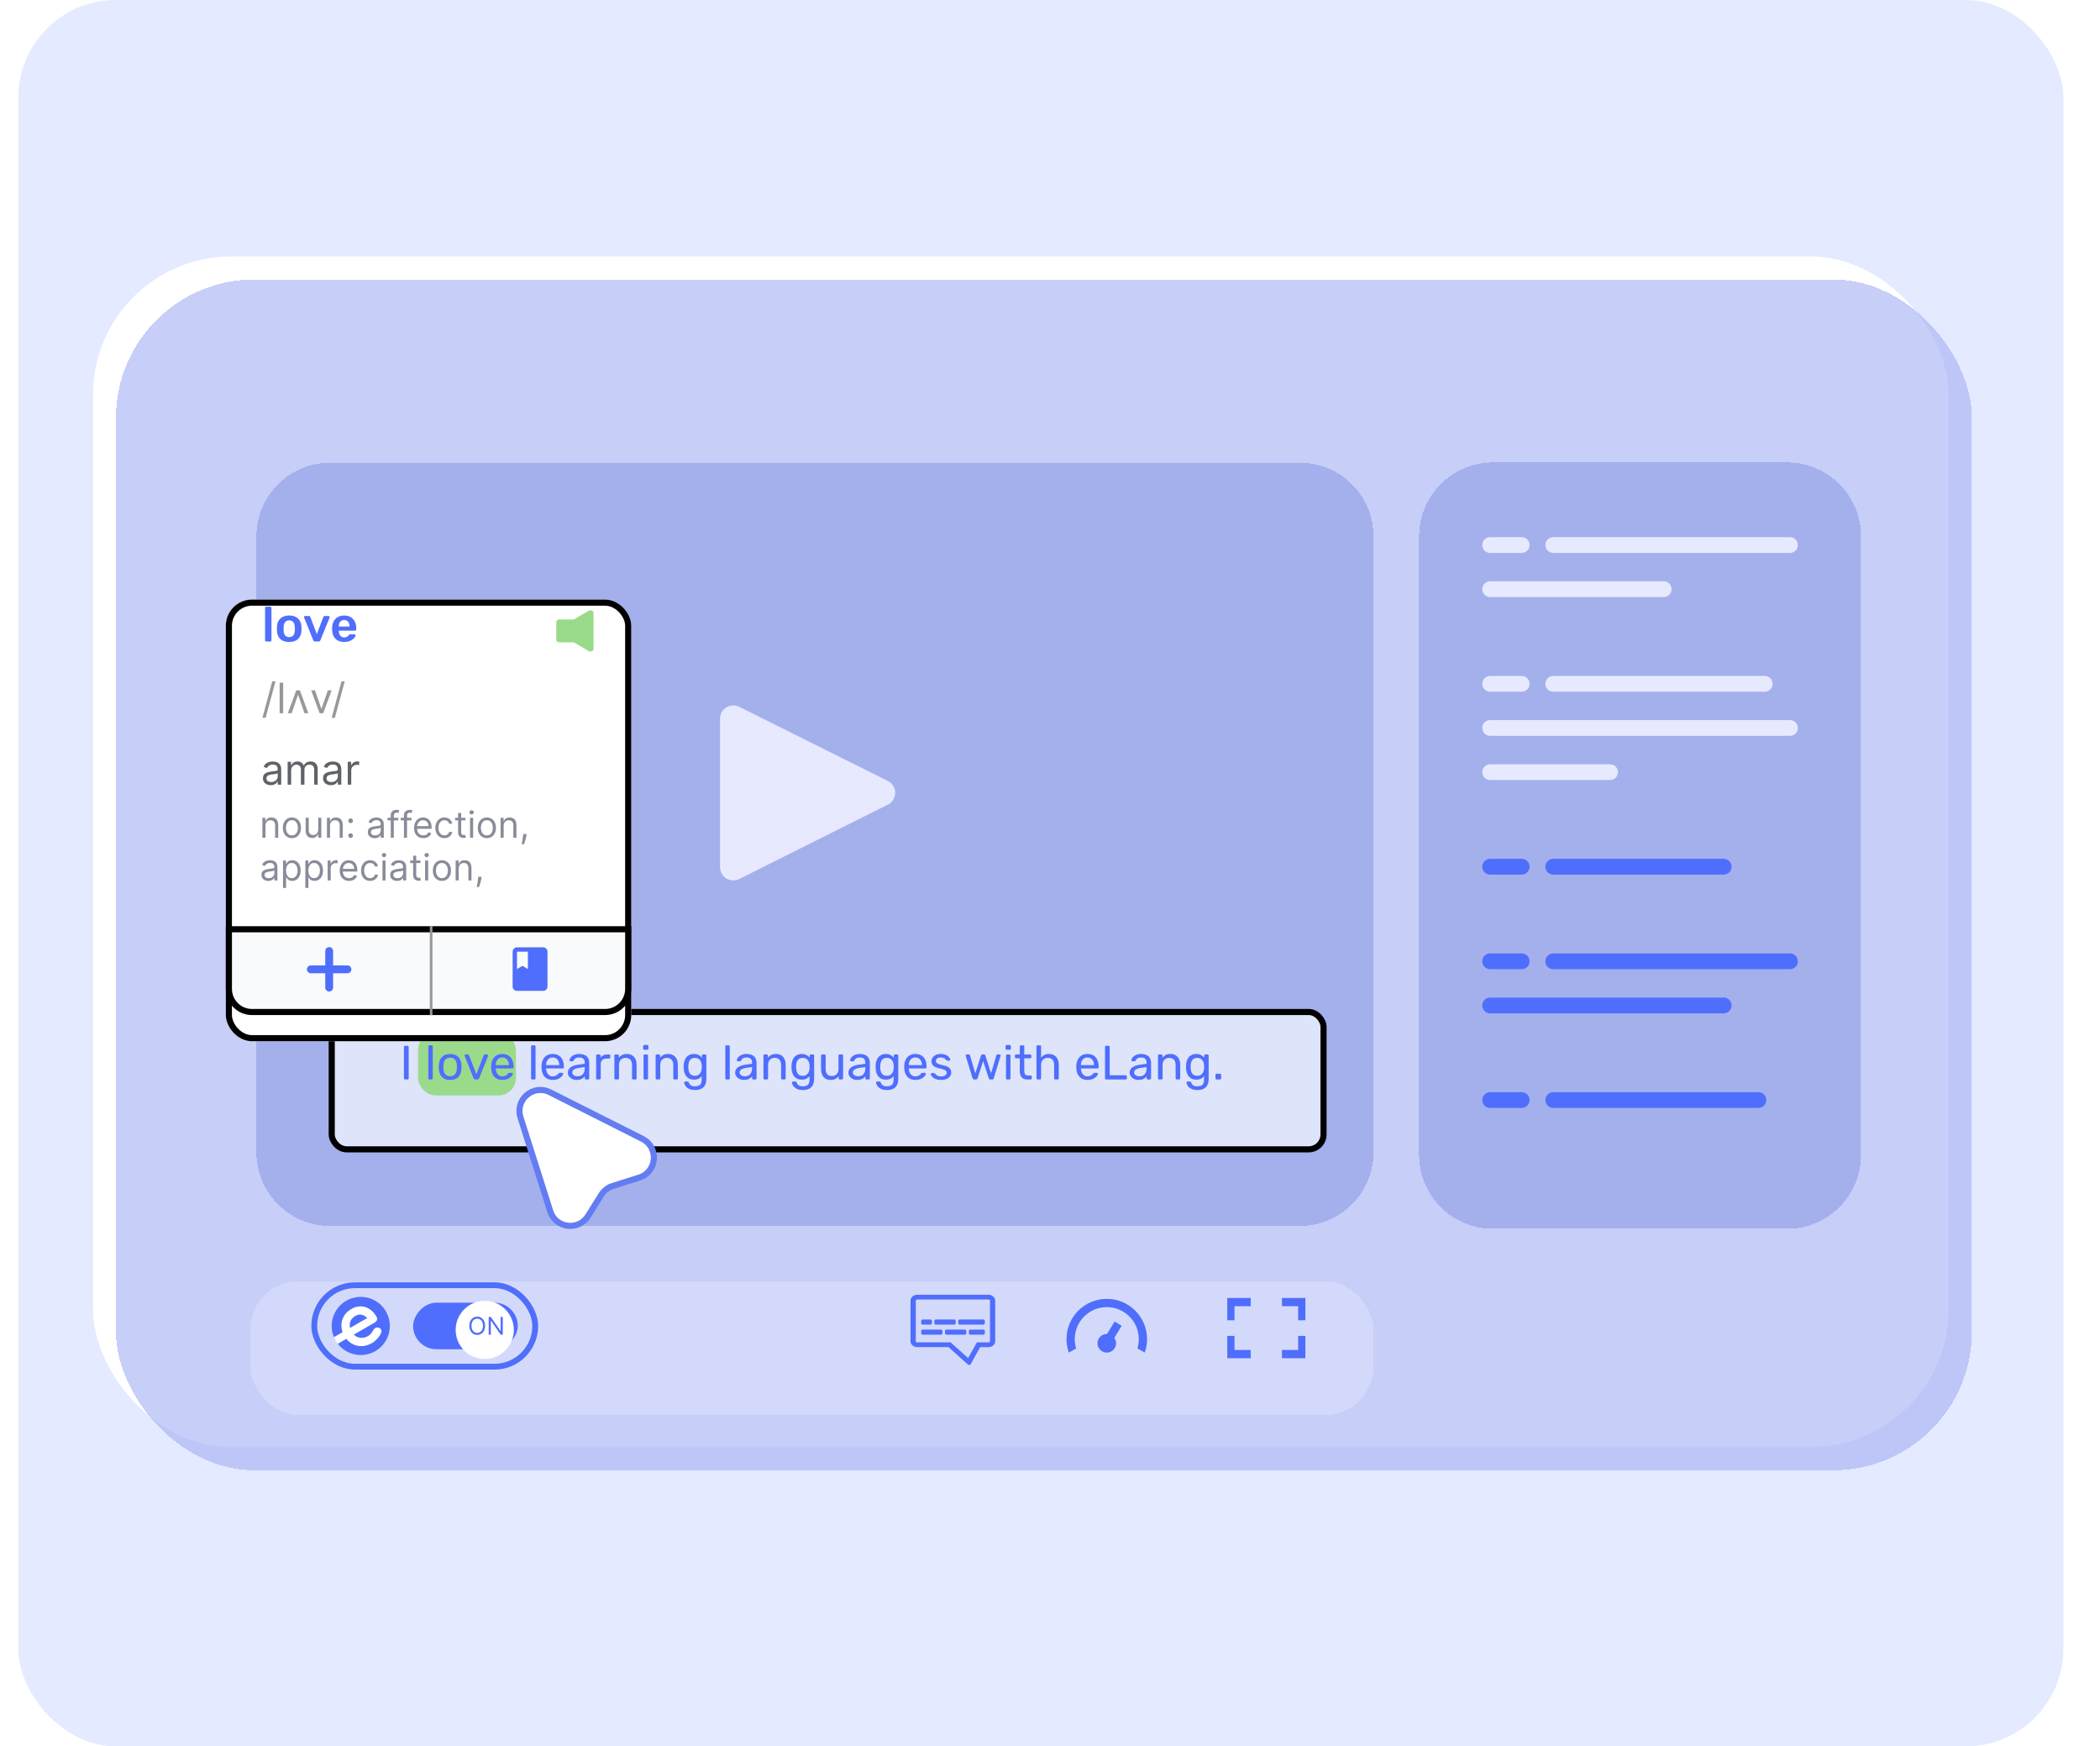 <svg width="344" height="286" viewBox="0 0 344 286" fill="none" xmlns="http://www.w3.org/2000/svg">
<rect x="3" width="335" height="286" rx="16" fill="#E4EAFF"/>
<g filter="url(#filter0_d_14552_122075)">
<rect x="19" y="42" width="304" height="195" rx="22.657" fill="white"/>
</g>
<g filter="url(#filter1_dd_14552_122075)">
<rect x="19" y="42" width="304" height="195" rx="22.657" fill="#A4B0F2" fill-opacity="0.62" shape-rendering="crispEdges"/>
</g>
<g filter="url(#filter2_dd_14552_122075)">
<rect x="41" y="206" width="184" height="22" rx="8" fill="#E7E9FF" fill-opacity="0.4" shape-rendering="crispEdges"/>
</g>
<g filter="url(#filter3_dd_14552_122075)">
<path fill-rule="evenodd" clip-rule="evenodd" d="M244.55 71.958C237.877 71.958 232.467 77.368 232.467 84.042V185.366C232.467 192.04 237.877 197.45 244.55 197.45H292.764C299.438 197.45 304.848 192.04 304.848 185.366V84.042C304.848 77.368 299.438 71.958 292.764 71.958H244.55ZM54.084 72C47.41 72 42 77.41 42 84.084V184.916C42 191.59 47.41 197 54.084 197H212.916C219.59 197 225 191.59 225 184.916V84.084C225 77.41 219.59 72 212.916 72H54.084Z" fill="#7385DE" fill-opacity="0.42" style="mix-blend-mode:darken" shape-rendering="crispEdges"/>
</g>
<path fill-rule="evenodd" clip-rule="evenodd" d="M242.805 89.258C242.805 88.545 243.383 87.967 244.096 87.967H249.269C249.982 87.967 250.56 88.545 250.56 89.258C250.56 89.971 249.982 90.549 249.269 90.549H244.096C243.383 90.549 242.805 89.971 242.805 89.258ZM253.145 89.258C253.145 88.545 253.723 87.967 254.436 87.967H293.215C293.928 87.967 294.506 88.545 294.506 89.258C294.506 89.971 293.928 90.549 293.215 90.549H254.436C253.723 90.549 253.145 89.971 253.145 89.258ZM244.096 95.195C243.383 95.195 242.805 95.773 242.805 96.486C242.805 97.199 243.383 97.777 244.096 97.777H272.534C273.247 97.777 273.825 97.199 273.825 96.486C273.825 95.773 273.247 95.195 272.534 95.195H244.096Z" fill="#E7E9FF"/>
<path fill-rule="evenodd" clip-rule="evenodd" d="M242.805 157.428C242.805 156.715 243.383 156.137 244.096 156.137H249.269C249.982 156.137 250.56 156.715 250.56 157.428C250.56 158.141 249.982 158.719 249.269 158.719H244.096C243.383 158.719 242.805 158.141 242.805 157.428ZM253.145 157.428C253.145 156.715 253.723 156.137 254.436 156.137H293.215C293.928 156.137 294.506 156.715 294.506 157.428C294.506 158.141 293.928 158.719 293.215 158.719H254.436C253.723 158.719 253.145 158.141 253.145 157.428ZM244.096 163.365C243.383 163.365 242.805 163.943 242.805 164.656C242.805 165.369 243.383 165.947 244.096 165.947H282.357C283.07 165.947 283.648 165.369 283.648 164.656C283.648 163.943 283.07 163.365 282.357 163.365H244.096Z" fill="#4F6EFD"/>
<path fill-rule="evenodd" clip-rule="evenodd" d="M244.096 140.647C243.383 140.647 242.805 141.225 242.805 141.938C242.805 142.651 243.383 143.229 244.096 143.229H249.269C249.982 143.229 250.56 142.651 250.56 141.938C250.56 141.225 249.982 140.647 249.269 140.647H244.096ZM254.436 140.647C253.723 140.647 253.145 141.225 253.145 141.938C253.145 142.651 253.723 143.229 254.436 143.229H282.358C283.071 143.229 283.649 142.651 283.649 141.938C283.649 141.225 283.071 140.647 282.358 140.647H254.436Z" fill="#4F6EFD"/>
<path fill-rule="evenodd" clip-rule="evenodd" d="M244.096 178.859C243.383 178.859 242.805 179.437 242.805 180.15C242.805 180.863 243.383 181.441 244.096 181.441H249.269C249.982 181.441 250.56 180.863 250.56 180.15C250.56 179.437 249.982 178.859 249.269 178.859H244.096ZM254.436 178.859C253.723 178.859 253.145 179.437 253.145 180.15C253.145 180.863 253.723 181.441 254.436 181.441H288.045C288.758 181.441 289.336 180.863 289.336 180.15C289.336 179.437 288.758 178.859 288.045 178.859H254.436Z" fill="#4F6EFD"/>
<path fill-rule="evenodd" clip-rule="evenodd" d="M244.096 110.697C243.383 110.697 242.805 111.275 242.805 111.988C242.805 112.701 243.383 113.279 244.096 113.279H249.269C249.982 113.279 250.56 112.701 250.56 111.988C250.56 111.275 249.982 110.697 249.269 110.697H244.096ZM244.096 117.925C243.383 117.925 242.805 118.503 242.805 119.216C242.805 119.929 243.383 120.507 244.096 120.507H293.214C293.927 120.507 294.505 119.929 294.505 119.216C294.505 118.503 293.927 117.925 293.214 117.925H244.096ZM253.145 111.988C253.145 111.275 253.723 110.697 254.436 110.697H289.079C289.792 110.697 290.37 111.275 290.37 111.988C290.37 112.701 289.792 113.279 289.079 113.279H254.436C253.723 113.279 253.145 112.701 253.145 111.988ZM244.096 125.161C243.383 125.161 242.805 125.739 242.805 126.452C242.805 127.165 243.383 127.743 244.096 127.743H263.745C264.458 127.743 265.036 127.165 265.036 126.452C265.036 125.739 264.458 125.161 263.745 125.161H244.096Z" fill="#E7E9FF"/>
<path d="M145.444 127.899L121.039 115.723C120.71 115.571 120.348 115.503 119.986 115.526C119.624 115.55 119.273 115.663 118.966 115.855C118.659 116.048 118.405 116.315 118.227 116.63C118.05 116.946 117.954 117.301 117.949 117.663V142.005C117.946 142.377 118.039 142.743 118.219 143.068C118.4 143.394 118.661 143.667 118.978 143.862C119.295 144.057 119.657 144.167 120.029 144.182C120.401 144.197 120.771 144.115 121.102 143.946L145.444 131.769C145.804 131.589 146.107 131.312 146.319 130.969C146.531 130.626 146.643 130.232 146.643 129.829C146.643 129.427 146.531 129.032 146.319 128.689C146.107 128.347 145.804 128.07 145.444 127.889V127.899Z" fill="#E7E9FF"/>
<g filter="url(#filter4_d_14552_122075)">
<rect x="51.425" y="162.812" width="162.466" height="22.494" rx="2.441" fill="#F1F4FF" fill-opacity="0.76" stroke="black"/>
</g>
<rect x="68.482" y="169.107" width="16.03" height="10.293" rx="2.863" fill="#9ADB8B"/>
<path d="M66.349 176.776C66.291 176.776 66.246 176.76 66.215 176.728C66.183 176.692 66.168 176.647 66.168 176.594V171.445C66.168 171.393 66.183 171.351 66.215 171.319C66.246 171.282 66.291 171.264 66.349 171.264H66.766C66.818 171.264 66.86 171.282 66.892 171.319C66.929 171.351 66.947 171.393 66.947 171.445V176.594C66.947 176.647 66.929 176.692 66.892 176.728C66.86 176.76 66.818 176.776 66.766 176.776H66.349ZM70.337 176.776C70.285 176.776 70.24 176.76 70.203 176.728C70.172 176.692 70.156 176.647 70.156 176.594V171.366C70.156 171.314 70.172 171.272 70.203 171.24C70.24 171.204 70.285 171.185 70.337 171.185H70.707C70.765 171.185 70.809 171.204 70.841 171.24C70.872 171.272 70.888 171.314 70.888 171.366V176.594C70.888 176.647 70.872 176.692 70.841 176.728C70.809 176.76 70.765 176.776 70.707 176.776H70.337ZM73.74 176.854C73.341 176.854 73.007 176.778 72.74 176.626C72.472 176.474 72.267 176.264 72.126 175.996C71.984 175.723 71.905 175.413 71.889 175.067C71.884 174.978 71.882 174.865 71.882 174.728C71.882 174.587 71.884 174.474 71.889 174.39C71.905 174.038 71.984 173.728 72.126 173.461C72.273 173.193 72.48 172.983 72.748 172.831C73.015 172.679 73.346 172.603 73.74 172.603C74.133 172.603 74.464 172.679 74.732 172.831C74.999 172.983 75.204 173.193 75.346 173.461C75.493 173.728 75.574 174.038 75.59 174.39C75.595 174.474 75.598 174.587 75.598 174.728C75.598 174.865 75.595 174.978 75.59 175.067C75.574 175.413 75.496 175.723 75.354 175.996C75.212 176.264 75.007 176.474 74.74 176.626C74.472 176.778 74.139 176.854 73.74 176.854ZM73.74 176.248C74.065 176.248 74.325 176.146 74.519 175.941C74.713 175.731 74.818 175.427 74.834 175.028C74.839 174.949 74.842 174.849 74.842 174.728C74.842 174.608 74.839 174.508 74.834 174.429C74.818 174.03 74.713 173.728 74.519 173.524C74.325 173.314 74.065 173.209 73.74 173.209C73.414 173.209 73.152 173.314 72.952 173.524C72.758 173.728 72.656 174.03 72.645 174.429C72.64 174.508 72.637 174.608 72.637 174.728C72.637 174.849 72.64 174.949 72.645 175.028C72.656 175.427 72.758 175.731 72.952 175.941C73.152 176.146 73.414 176.248 73.74 176.248ZM77.863 176.776C77.784 176.776 77.721 176.757 77.674 176.72C77.632 176.684 77.598 176.636 77.572 176.579L76.115 172.925C76.104 172.899 76.099 172.873 76.099 172.847C76.099 172.799 76.115 172.76 76.146 172.729C76.178 172.697 76.217 172.681 76.264 172.681H76.642C76.7 172.681 76.745 172.697 76.776 172.729C76.808 172.76 76.826 172.789 76.831 172.815L78.036 175.917L79.233 172.815C79.243 172.789 79.262 172.76 79.288 172.729C79.319 172.697 79.364 172.681 79.422 172.681H79.808C79.85 172.681 79.886 172.697 79.918 172.729C79.955 172.76 79.973 172.799 79.973 172.847C79.973 172.873 79.968 172.899 79.957 172.925L78.493 176.579C78.472 176.636 78.438 176.684 78.39 176.72C78.348 176.757 78.285 176.776 78.201 176.776H77.863ZM82.281 176.854C81.74 176.854 81.31 176.689 80.99 176.358C80.67 176.022 80.494 175.566 80.462 174.988C80.457 174.92 80.454 174.833 80.454 174.728C80.454 174.618 80.457 174.529 80.462 174.461C80.483 174.088 80.57 173.763 80.722 173.484C80.874 173.201 81.082 172.983 81.344 172.831C81.612 172.679 81.924 172.603 82.281 172.603C82.68 172.603 83.013 172.687 83.281 172.854C83.554 173.022 83.761 173.261 83.903 173.571C84.045 173.881 84.116 174.243 84.116 174.658V174.791C84.116 174.849 84.097 174.894 84.061 174.925C84.029 174.957 83.987 174.972 83.935 174.972H81.21C81.21 174.978 81.21 174.988 81.21 175.004C81.21 175.02 81.21 175.033 81.21 175.043C81.221 175.259 81.268 175.461 81.352 175.65C81.436 175.833 81.557 175.983 81.714 176.098C81.872 176.214 82.061 176.272 82.281 176.272C82.47 176.272 82.627 176.243 82.754 176.185C82.879 176.127 82.982 176.064 83.061 175.996C83.139 175.923 83.192 175.867 83.218 175.831C83.265 175.762 83.302 175.723 83.328 175.713C83.355 175.697 83.397 175.689 83.454 175.689H83.832C83.885 175.689 83.927 175.705 83.958 175.736C83.995 175.762 84.011 175.802 84.005 175.854C84 175.933 83.958 176.03 83.879 176.146C83.801 176.256 83.688 176.366 83.541 176.476C83.394 176.587 83.215 176.678 83.005 176.752C82.796 176.82 82.554 176.854 82.281 176.854ZM81.21 174.429H83.368V174.406C83.368 174.169 83.323 173.959 83.234 173.776C83.15 173.592 83.026 173.448 82.864 173.343C82.701 173.232 82.507 173.177 82.281 173.177C82.055 173.177 81.861 173.232 81.698 173.343C81.541 173.448 81.42 173.592 81.336 173.776C81.252 173.959 81.21 174.169 81.21 174.406V174.429ZM87.176 176.776C87.124 176.776 87.079 176.76 87.042 176.728C87.011 176.692 86.995 176.647 86.995 176.594V171.366C86.995 171.314 87.011 171.272 87.042 171.24C87.079 171.204 87.124 171.185 87.176 171.185H87.546C87.604 171.185 87.648 171.204 87.68 171.24C87.711 171.272 87.727 171.314 87.727 171.366V176.594C87.727 176.647 87.711 176.692 87.68 176.728C87.648 176.76 87.604 176.776 87.546 176.776H87.176ZM90.531 176.854C89.991 176.854 89.56 176.689 89.24 176.358C88.92 176.022 88.744 175.566 88.713 174.988C88.707 174.92 88.705 174.833 88.705 174.728C88.705 174.618 88.707 174.529 88.713 174.461C88.734 174.088 88.82 173.763 88.972 173.484C89.125 173.201 89.332 172.983 89.594 172.831C89.862 172.679 90.174 172.603 90.531 172.603C90.93 172.603 91.264 172.687 91.531 172.854C91.804 173.022 92.012 173.261 92.153 173.571C92.295 173.881 92.366 174.243 92.366 174.658V174.791C92.366 174.849 92.348 174.894 92.311 174.925C92.279 174.957 92.237 174.972 92.185 174.972H89.461C89.461 174.978 89.461 174.988 89.461 175.004C89.461 175.02 89.461 175.033 89.461 175.043C89.471 175.259 89.518 175.461 89.602 175.65C89.686 175.833 89.807 175.983 89.965 176.098C90.122 176.214 90.311 176.272 90.531 176.272C90.72 176.272 90.878 176.243 91.004 176.185C91.13 176.127 91.232 176.064 91.311 175.996C91.39 175.923 91.442 175.867 91.468 175.831C91.516 175.762 91.552 175.723 91.579 175.713C91.605 175.697 91.647 175.689 91.705 175.689H92.082C92.135 175.689 92.177 175.705 92.209 175.736C92.245 175.762 92.261 175.802 92.256 175.854C92.251 175.933 92.209 176.03 92.13 176.146C92.051 176.256 91.938 176.366 91.791 176.476C91.644 176.587 91.466 176.678 91.256 176.752C91.046 176.82 90.804 176.854 90.531 176.854ZM89.461 174.429H91.618V174.406C91.618 174.169 91.573 173.959 91.484 173.776C91.4 173.592 91.277 173.448 91.114 173.343C90.951 173.232 90.757 173.177 90.531 173.177C90.306 173.177 90.112 173.232 89.949 173.343C89.791 173.448 89.671 173.592 89.587 173.776C89.503 173.959 89.461 174.169 89.461 174.406V174.429ZM94.449 176.854C94.187 176.854 93.948 176.802 93.733 176.697C93.517 176.592 93.344 176.45 93.213 176.272C93.082 176.093 93.016 175.891 93.016 175.665C93.016 175.303 93.163 175.014 93.457 174.799C93.751 174.584 94.134 174.442 94.607 174.374L95.78 174.209V173.98C95.78 173.728 95.706 173.532 95.559 173.39C95.418 173.248 95.184 173.177 94.859 173.177C94.622 173.177 94.431 173.225 94.284 173.319C94.142 173.414 94.042 173.534 93.984 173.681C93.953 173.76 93.898 173.799 93.819 173.799H93.465C93.407 173.799 93.362 173.784 93.331 173.752C93.305 173.715 93.292 173.673 93.292 173.626C93.292 173.547 93.32 173.45 93.378 173.335C93.441 173.219 93.536 173.106 93.662 172.996C93.788 172.886 93.948 172.794 94.142 172.721C94.341 172.642 94.583 172.603 94.866 172.603C95.181 172.603 95.446 172.645 95.662 172.729C95.877 172.807 96.045 172.915 96.165 173.051C96.291 173.188 96.381 173.343 96.433 173.516C96.491 173.689 96.52 173.865 96.52 174.043V176.594C96.52 176.647 96.501 176.692 96.465 176.728C96.433 176.76 96.391 176.776 96.339 176.776H95.977C95.919 176.776 95.874 176.76 95.843 176.728C95.811 176.692 95.796 176.647 95.796 176.594V176.256C95.727 176.35 95.635 176.445 95.52 176.539C95.404 176.629 95.26 176.705 95.087 176.768C94.914 176.825 94.701 176.854 94.449 176.854ZM94.614 176.264C94.83 176.264 95.026 176.219 95.205 176.13C95.383 176.035 95.522 175.891 95.622 175.697C95.727 175.503 95.78 175.259 95.78 174.965V174.744L94.866 174.878C94.494 174.93 94.213 175.02 94.024 175.146C93.835 175.266 93.74 175.421 93.74 175.61C93.74 175.757 93.782 175.881 93.866 175.98C93.956 176.075 94.066 176.146 94.197 176.193C94.334 176.24 94.473 176.264 94.614 176.264ZM97.833 176.776C97.78 176.776 97.736 176.76 97.699 176.728C97.668 176.692 97.652 176.647 97.652 176.594V172.87C97.652 172.818 97.668 172.773 97.699 172.736C97.736 172.7 97.78 172.681 97.833 172.681H98.195C98.248 172.681 98.292 172.7 98.329 172.736C98.366 172.773 98.384 172.818 98.384 172.87V173.217C98.489 173.038 98.633 172.904 98.817 172.815C99.001 172.726 99.221 172.681 99.478 172.681H99.793C99.846 172.681 99.888 172.7 99.919 172.736C99.951 172.768 99.966 172.81 99.966 172.862V173.185C99.966 173.238 99.951 173.28 99.919 173.311C99.888 173.343 99.846 173.358 99.793 173.358H99.321C99.037 173.358 98.814 173.442 98.652 173.61C98.489 173.773 98.408 173.996 98.408 174.28V176.594C98.408 176.647 98.389 176.692 98.353 176.728C98.316 176.76 98.271 176.776 98.219 176.776H97.833ZM100.824 176.776C100.771 176.776 100.727 176.76 100.69 176.728C100.658 176.692 100.643 176.647 100.643 176.594V172.862C100.643 172.81 100.658 172.768 100.69 172.736C100.727 172.7 100.771 172.681 100.824 172.681H101.194C101.246 172.681 101.288 172.7 101.32 172.736C101.357 172.768 101.375 172.81 101.375 172.862V173.209C101.511 173.03 101.682 172.886 101.887 172.776C102.097 172.66 102.364 172.603 102.69 172.603C103.031 172.603 103.32 172.679 103.556 172.831C103.797 172.978 103.979 173.185 104.099 173.453C104.22 173.715 104.28 174.022 104.28 174.374V176.594C104.28 176.647 104.265 176.692 104.233 176.728C104.202 176.76 104.16 176.776 104.107 176.776H103.713C103.661 176.776 103.616 176.76 103.58 176.728C103.548 176.692 103.532 176.647 103.532 176.594V174.413C103.532 174.046 103.443 173.76 103.265 173.555C103.086 173.345 102.824 173.24 102.477 173.24C102.152 173.24 101.889 173.345 101.69 173.555C101.496 173.76 101.399 174.046 101.399 174.413V176.594C101.399 176.647 101.38 176.692 101.343 176.728C101.312 176.76 101.27 176.776 101.218 176.776H100.824ZM105.599 176.776C105.546 176.776 105.502 176.76 105.465 176.728C105.433 176.692 105.418 176.647 105.418 176.594V172.862C105.418 172.81 105.433 172.768 105.465 172.736C105.502 172.7 105.546 172.681 105.599 172.681H105.977C106.029 172.681 106.071 172.7 106.103 172.736C106.134 172.768 106.15 172.81 106.15 172.862V176.594C106.15 176.647 106.134 176.692 106.103 176.728C106.071 176.76 106.029 176.776 105.977 176.776H105.599ZM105.536 171.918C105.483 171.918 105.439 171.902 105.402 171.87C105.37 171.834 105.355 171.789 105.355 171.736V171.311C105.355 171.259 105.37 171.217 105.402 171.185C105.439 171.149 105.483 171.13 105.536 171.13H106.032C106.084 171.13 106.126 171.149 106.158 171.185C106.194 171.217 106.213 171.259 106.213 171.311V171.736C106.213 171.789 106.194 171.834 106.158 171.87C106.126 171.902 106.084 171.918 106.032 171.918H105.536ZM107.582 176.776C107.53 176.776 107.485 176.76 107.449 176.728C107.417 176.692 107.401 176.647 107.401 176.594V172.862C107.401 172.81 107.417 172.768 107.449 172.736C107.485 172.7 107.53 172.681 107.582 172.681H107.953C108.005 172.681 108.047 172.7 108.079 172.736C108.115 172.768 108.134 172.81 108.134 172.862V173.209C108.27 173.03 108.441 172.886 108.645 172.776C108.855 172.66 109.123 172.603 109.449 172.603C109.79 172.603 110.078 172.679 110.315 172.831C110.556 172.978 110.737 173.185 110.858 173.453C110.979 173.715 111.039 174.022 111.039 174.374V176.594C111.039 176.647 111.023 176.692 110.992 176.728C110.96 176.76 110.918 176.776 110.866 176.776H110.472C110.42 176.776 110.375 176.76 110.338 176.728C110.307 176.692 110.291 176.647 110.291 176.594V174.413C110.291 174.046 110.202 173.76 110.023 173.555C109.845 173.345 109.582 173.24 109.236 173.24C108.91 173.24 108.648 173.345 108.449 173.555C108.254 173.76 108.157 174.046 108.157 174.413V176.594C108.157 176.647 108.139 176.692 108.102 176.728C108.071 176.76 108.029 176.776 107.976 176.776H107.582ZM113.853 178.508C113.496 178.508 113.202 178.46 112.972 178.366C112.746 178.271 112.567 178.156 112.436 178.02C112.31 177.888 112.218 177.754 112.161 177.618C112.108 177.487 112.079 177.382 112.074 177.303C112.069 177.251 112.084 177.206 112.121 177.169C112.163 177.132 112.208 177.114 112.255 177.114H112.633C112.68 177.114 112.72 177.125 112.751 177.146C112.783 177.167 112.809 177.211 112.83 177.279C112.861 177.358 112.909 177.445 112.972 177.539C113.035 177.639 113.132 177.723 113.263 177.791C113.394 177.865 113.578 177.901 113.814 177.901C114.061 177.901 114.268 177.867 114.436 177.799C114.604 177.736 114.73 177.621 114.814 177.453C114.903 177.29 114.948 177.064 114.948 176.776V176.24C114.822 176.403 114.656 176.539 114.452 176.65C114.247 176.755 113.99 176.807 113.68 176.807C113.386 176.807 113.134 176.757 112.924 176.657C112.714 176.552 112.541 176.413 112.405 176.24C112.273 176.062 112.174 175.86 112.105 175.634C112.042 175.408 112.006 175.172 111.995 174.925C111.99 174.778 111.99 174.634 111.995 174.492C112.006 174.245 112.042 174.009 112.105 173.784C112.174 173.558 112.273 173.356 112.405 173.177C112.541 172.999 112.714 172.86 112.924 172.76C113.134 172.655 113.386 172.603 113.68 172.603C113.995 172.603 114.255 172.663 114.46 172.784C114.67 172.899 114.84 173.041 114.971 173.209V172.87C114.971 172.818 114.987 172.773 115.019 172.736C115.055 172.7 115.1 172.681 115.152 172.681H115.515C115.567 172.681 115.612 172.7 115.649 172.736C115.685 172.773 115.704 172.818 115.704 172.87V176.689C115.704 177.041 115.643 177.353 115.523 177.626C115.407 177.899 115.213 178.114 114.94 178.271C114.672 178.429 114.31 178.508 113.853 178.508ZM113.838 176.177C114.1 176.177 114.31 176.117 114.467 175.996C114.63 175.875 114.748 175.723 114.822 175.539C114.901 175.356 114.943 175.169 114.948 174.98C114.953 174.907 114.956 174.818 114.956 174.713C114.956 174.602 114.953 174.511 114.948 174.437C114.943 174.248 114.901 174.062 114.822 173.878C114.748 173.694 114.63 173.542 114.467 173.421C114.31 173.301 114.1 173.24 113.838 173.24C113.575 173.24 113.365 173.301 113.208 173.421C113.05 173.537 112.937 173.692 112.869 173.886C112.801 174.075 112.762 174.28 112.751 174.5C112.746 174.637 112.746 174.776 112.751 174.917C112.762 175.138 112.801 175.345 112.869 175.539C112.937 175.728 113.05 175.883 113.208 176.004C113.365 176.119 113.575 176.177 113.838 176.177ZM118.993 176.776C118.941 176.776 118.896 176.76 118.859 176.728C118.828 176.692 118.812 176.647 118.812 176.594V171.366C118.812 171.314 118.828 171.272 118.859 171.24C118.896 171.204 118.941 171.185 118.993 171.185H119.363C119.421 171.185 119.466 171.204 119.497 171.24C119.529 171.272 119.544 171.314 119.544 171.366V176.594C119.544 176.647 119.529 176.692 119.497 176.728C119.466 176.76 119.421 176.776 119.363 176.776H118.993ZM121.86 176.854C121.598 176.854 121.359 176.802 121.144 176.697C120.929 176.592 120.756 176.45 120.624 176.272C120.493 176.093 120.427 175.891 120.427 175.665C120.427 175.303 120.574 175.014 120.868 174.799C121.162 174.584 121.546 174.442 122.018 174.374L123.191 174.209V173.98C123.191 173.728 123.118 173.532 122.971 173.39C122.829 173.248 122.595 173.177 122.27 173.177C122.034 173.177 121.842 173.225 121.695 173.319C121.553 173.414 121.454 173.534 121.396 173.681C121.364 173.76 121.309 173.799 121.231 173.799H120.876C120.819 173.799 120.774 173.784 120.742 173.752C120.716 173.715 120.703 173.673 120.703 173.626C120.703 173.547 120.732 173.45 120.79 173.335C120.853 173.219 120.947 173.106 121.073 172.996C121.199 172.886 121.359 172.794 121.553 172.721C121.753 172.642 121.994 172.603 122.278 172.603C122.593 172.603 122.858 172.645 123.073 172.729C123.288 172.807 123.456 172.915 123.577 173.051C123.703 173.188 123.792 173.343 123.845 173.516C123.902 173.689 123.931 173.865 123.931 174.043V176.594C123.931 176.647 123.913 176.692 123.876 176.728C123.845 176.76 123.803 176.776 123.75 176.776H123.388C123.33 176.776 123.286 176.76 123.254 176.728C123.223 176.692 123.207 176.647 123.207 176.594V176.256C123.139 176.35 123.047 176.445 122.931 176.539C122.816 176.629 122.671 176.705 122.498 176.768C122.325 176.825 122.112 176.854 121.86 176.854ZM122.026 176.264C122.241 176.264 122.438 176.219 122.616 176.13C122.795 176.035 122.934 175.891 123.034 175.697C123.139 175.503 123.191 175.259 123.191 174.965V174.744L122.278 174.878C121.905 174.93 121.624 175.02 121.435 175.146C121.246 175.266 121.152 175.421 121.152 175.61C121.152 175.757 121.194 175.881 121.278 175.98C121.367 176.075 121.477 176.146 121.609 176.193C121.745 176.24 121.884 176.264 122.026 176.264ZM125.244 176.776C125.192 176.776 125.147 176.76 125.11 176.728C125.079 176.692 125.063 176.647 125.063 176.594V172.862C125.063 172.81 125.079 172.768 125.11 172.736C125.147 172.7 125.192 172.681 125.244 172.681H125.614C125.667 172.681 125.709 172.7 125.74 172.736C125.777 172.768 125.795 172.81 125.795 172.862V173.209C125.932 173.03 126.102 172.886 126.307 172.776C126.517 172.66 126.785 172.603 127.11 172.603C127.451 172.603 127.74 172.679 127.976 172.831C128.218 172.978 128.399 173.185 128.52 173.453C128.64 173.715 128.701 174.022 128.701 174.374V176.594C128.701 176.647 128.685 176.692 128.653 176.728C128.622 176.76 128.58 176.776 128.527 176.776H128.134C128.081 176.776 128.037 176.76 128 176.728C127.968 176.692 127.953 176.647 127.953 176.594V174.413C127.953 174.046 127.863 173.76 127.685 173.555C127.507 173.345 127.244 173.24 126.898 173.24C126.572 173.24 126.31 173.345 126.11 173.555C125.916 173.76 125.819 174.046 125.819 174.413V176.594C125.819 176.647 125.801 176.692 125.764 176.728C125.732 176.76 125.69 176.776 125.638 176.776H125.244ZM131.515 178.508C131.158 178.508 130.864 178.46 130.633 178.366C130.407 178.271 130.229 178.156 130.098 178.02C129.972 177.888 129.88 177.754 129.822 177.618C129.77 177.487 129.741 177.382 129.736 177.303C129.73 177.251 129.746 177.206 129.783 177.169C129.825 177.132 129.869 177.114 129.917 177.114H130.295C130.342 177.114 130.381 177.125 130.413 177.146C130.444 177.167 130.47 177.211 130.491 177.279C130.523 177.358 130.57 177.445 130.633 177.539C130.696 177.639 130.793 177.723 130.925 177.791C131.056 177.865 131.239 177.901 131.476 177.901C131.722 177.901 131.93 177.867 132.098 177.799C132.266 177.736 132.392 177.621 132.476 177.453C132.565 177.29 132.609 177.064 132.609 176.776V176.24C132.483 176.403 132.318 176.539 132.113 176.65C131.909 176.755 131.652 176.807 131.342 176.807C131.048 176.807 130.796 176.757 130.586 176.657C130.376 176.552 130.203 176.413 130.066 176.24C129.935 176.062 129.835 175.86 129.767 175.634C129.704 175.408 129.667 175.172 129.657 174.925C129.652 174.778 129.652 174.634 129.657 174.492C129.667 174.245 129.704 174.009 129.767 173.784C129.835 173.558 129.935 173.356 130.066 173.177C130.203 172.999 130.376 172.86 130.586 172.76C130.796 172.655 131.048 172.603 131.342 172.603C131.657 172.603 131.917 172.663 132.121 172.784C132.331 172.899 132.502 173.041 132.633 173.209V172.87C132.633 172.818 132.649 172.773 132.68 172.736C132.717 172.7 132.762 172.681 132.814 172.681H133.176C133.229 172.681 133.273 172.7 133.31 172.736C133.347 172.773 133.365 172.818 133.365 172.87V176.689C133.365 177.041 133.305 177.353 133.184 177.626C133.069 177.899 132.875 178.114 132.602 178.271C132.334 178.429 131.972 178.508 131.515 178.508ZM131.499 176.177C131.762 176.177 131.972 176.117 132.129 175.996C132.292 175.875 132.41 175.723 132.483 175.539C132.562 175.356 132.604 175.169 132.609 174.98C132.615 174.907 132.617 174.818 132.617 174.713C132.617 174.602 132.615 174.511 132.609 174.437C132.604 174.248 132.562 174.062 132.483 173.878C132.41 173.694 132.292 173.542 132.129 173.421C131.972 173.301 131.762 173.24 131.499 173.24C131.237 173.24 131.027 173.301 130.869 173.421C130.712 173.537 130.599 173.692 130.531 173.886C130.463 174.075 130.423 174.28 130.413 174.5C130.407 174.637 130.407 174.776 130.413 174.917C130.423 175.138 130.463 175.345 130.531 175.539C130.599 175.728 130.712 175.883 130.869 176.004C131.027 176.119 131.237 176.177 131.499 176.177ZM136.063 176.854C135.727 176.854 135.441 176.781 135.205 176.634C134.974 176.482 134.798 176.272 134.678 176.004C134.557 175.736 134.497 175.429 134.497 175.083V172.862C134.497 172.81 134.512 172.768 134.544 172.736C134.581 172.7 134.625 172.681 134.678 172.681H135.071C135.124 172.681 135.166 172.7 135.197 172.736C135.234 172.768 135.252 172.81 135.252 172.862V175.043C135.252 175.825 135.594 176.216 136.276 176.216C136.601 176.216 136.861 176.114 137.056 175.909C137.255 175.699 137.355 175.411 137.355 175.043V172.862C137.355 172.81 137.37 172.768 137.402 172.736C137.439 172.7 137.483 172.681 137.536 172.681H137.922C137.979 172.681 138.024 172.7 138.055 172.736C138.087 172.768 138.103 172.81 138.103 172.862V176.594C138.103 176.647 138.087 176.692 138.055 176.728C138.024 176.76 137.979 176.776 137.922 176.776H137.559C137.507 176.776 137.462 176.76 137.426 176.728C137.394 176.692 137.378 176.647 137.378 176.594V176.248C137.237 176.432 137.063 176.579 136.859 176.689C136.659 176.799 136.394 176.854 136.063 176.854ZM140.414 176.854C140.152 176.854 139.913 176.802 139.698 176.697C139.482 176.592 139.309 176.45 139.178 176.272C139.047 176.093 138.981 175.891 138.981 175.665C138.981 175.303 139.128 175.014 139.422 174.799C139.716 174.584 140.099 174.442 140.572 174.374L141.745 174.209V173.98C141.745 173.728 141.671 173.532 141.524 173.39C141.383 173.248 141.149 173.177 140.824 173.177C140.587 173.177 140.396 173.225 140.249 173.319C140.107 173.414 140.007 173.534 139.95 173.681C139.918 173.76 139.863 173.799 139.784 173.799H139.43C139.372 173.799 139.328 173.784 139.296 173.752C139.27 173.715 139.257 173.673 139.257 173.626C139.257 173.547 139.286 173.45 139.343 173.335C139.406 173.219 139.501 173.106 139.627 172.996C139.753 172.886 139.913 172.794 140.107 172.721C140.306 172.642 140.548 172.603 140.831 172.603C141.146 172.603 141.411 172.645 141.627 172.729C141.842 172.807 142.01 172.915 142.131 173.051C142.256 173.188 142.346 173.343 142.398 173.516C142.456 173.689 142.485 173.865 142.485 174.043V176.594C142.485 176.647 142.466 176.692 142.43 176.728C142.398 176.76 142.356 176.776 142.304 176.776H141.942C141.884 176.776 141.839 176.76 141.808 176.728C141.776 176.692 141.76 176.647 141.76 176.594V176.256C141.692 176.35 141.6 176.445 141.485 176.539C141.369 176.629 141.225 176.705 141.052 176.768C140.879 176.825 140.666 176.854 140.414 176.854ZM140.579 176.264C140.795 176.264 140.991 176.219 141.17 176.13C141.348 176.035 141.488 175.891 141.587 175.697C141.692 175.503 141.745 175.259 141.745 174.965V174.744L140.831 174.878C140.459 174.93 140.178 175.02 139.989 175.146C139.8 175.266 139.705 175.421 139.705 175.61C139.705 175.757 139.747 175.881 139.831 175.98C139.921 176.075 140.031 176.146 140.162 176.193C140.299 176.24 140.438 176.264 140.579 176.264ZM145.294 178.508C144.937 178.508 144.643 178.46 144.412 178.366C144.186 178.271 144.008 178.156 143.877 178.02C143.751 177.888 143.659 177.754 143.601 177.618C143.548 177.487 143.52 177.382 143.514 177.303C143.509 177.251 143.525 177.206 143.562 177.169C143.604 177.132 143.648 177.114 143.695 177.114H144.073C144.121 177.114 144.16 177.125 144.191 177.146C144.223 177.167 144.249 177.211 144.27 177.279C144.302 177.358 144.349 177.445 144.412 177.539C144.475 177.639 144.572 177.723 144.703 177.791C144.834 177.865 145.018 177.901 145.254 177.901C145.501 177.901 145.708 177.867 145.876 177.799C146.044 177.736 146.17 177.621 146.254 177.453C146.344 177.29 146.388 177.064 146.388 176.776V176.24C146.262 176.403 146.097 176.539 145.892 176.65C145.687 176.755 145.43 176.807 145.121 176.807C144.827 176.807 144.575 176.757 144.365 176.657C144.155 176.552 143.982 176.413 143.845 176.24C143.714 176.062 143.614 175.86 143.546 175.634C143.483 175.408 143.446 175.172 143.436 174.925C143.43 174.778 143.43 174.634 143.436 174.492C143.446 174.245 143.483 174.009 143.546 173.784C143.614 173.558 143.714 173.356 143.845 173.177C143.982 172.999 144.155 172.86 144.365 172.76C144.575 172.655 144.827 172.603 145.121 172.603C145.436 172.603 145.695 172.663 145.9 172.784C146.11 172.899 146.281 173.041 146.412 173.209V172.87C146.412 172.818 146.428 172.773 146.459 172.736C146.496 172.7 146.54 172.681 146.593 172.681H146.955C147.008 172.681 147.052 172.7 147.089 172.736C147.126 172.773 147.144 172.818 147.144 172.87V176.689C147.144 177.041 147.084 177.353 146.963 177.626C146.847 177.899 146.653 178.114 146.38 178.271C146.113 178.429 145.75 178.508 145.294 178.508ZM145.278 176.177C145.54 176.177 145.75 176.117 145.908 175.996C146.071 175.875 146.189 175.723 146.262 175.539C146.341 175.356 146.383 175.169 146.388 174.98C146.393 174.907 146.396 174.818 146.396 174.713C146.396 174.602 146.393 174.511 146.388 174.437C146.383 174.248 146.341 174.062 146.262 173.878C146.189 173.694 146.071 173.542 145.908 173.421C145.75 173.301 145.54 173.24 145.278 173.24C145.016 173.24 144.806 173.301 144.648 173.421C144.491 173.537 144.378 173.692 144.31 173.886C144.241 174.075 144.202 174.28 144.191 174.5C144.186 174.637 144.186 174.776 144.191 174.917C144.202 175.138 144.241 175.345 144.31 175.539C144.378 175.728 144.491 175.883 144.648 176.004C144.806 176.119 145.016 176.177 145.278 176.177ZM149.945 176.854C149.404 176.854 148.973 176.689 148.653 176.358C148.333 176.022 148.157 175.566 148.126 174.988C148.12 174.92 148.118 174.833 148.118 174.728C148.118 174.618 148.12 174.529 148.126 174.461C148.147 174.088 148.233 173.763 148.386 173.484C148.538 173.201 148.745 172.983 149.008 172.831C149.275 172.679 149.588 172.603 149.945 172.603C150.343 172.603 150.677 172.687 150.944 172.854C151.217 173.022 151.425 173.261 151.566 173.571C151.708 173.881 151.779 174.243 151.779 174.658V174.791C151.779 174.849 151.761 174.894 151.724 174.925C151.692 174.957 151.65 174.972 151.598 174.972H148.874C148.874 174.978 148.874 174.988 148.874 175.004C148.874 175.02 148.874 175.033 148.874 175.043C148.884 175.259 148.931 175.461 149.015 175.65C149.099 175.833 149.22 175.983 149.378 176.098C149.535 176.214 149.724 176.272 149.945 176.272C150.133 176.272 150.291 176.243 150.417 176.185C150.543 176.127 150.645 176.064 150.724 175.996C150.803 175.923 150.855 175.867 150.881 175.831C150.929 175.762 150.965 175.723 150.992 175.713C151.018 175.697 151.06 175.689 151.118 175.689H151.496C151.548 175.689 151.59 175.705 151.622 175.736C151.658 175.762 151.674 175.802 151.669 175.854C151.664 175.933 151.622 176.03 151.543 176.146C151.464 176.256 151.351 176.366 151.204 176.476C151.057 176.587 150.879 176.678 150.669 176.752C150.459 176.82 150.217 176.854 149.945 176.854ZM148.874 174.429H151.031V174.406C151.031 174.169 150.986 173.959 150.897 173.776C150.813 173.592 150.69 173.448 150.527 173.343C150.364 173.232 150.17 173.177 149.945 173.177C149.719 173.177 149.525 173.232 149.362 173.343C149.204 173.448 149.084 173.592 149 173.776C148.916 173.959 148.874 174.169 148.874 174.406V174.429ZM154.138 176.854C153.844 176.854 153.592 176.818 153.382 176.744C153.172 176.671 153.001 176.581 152.87 176.476C152.739 176.371 152.639 176.266 152.571 176.161C152.508 176.056 152.474 175.972 152.469 175.909C152.463 175.852 152.482 175.807 152.524 175.776C152.566 175.744 152.608 175.728 152.65 175.728H152.996C153.028 175.728 153.051 175.734 153.067 175.744C153.088 175.749 153.114 175.77 153.146 175.807C153.214 175.881 153.29 175.954 153.374 176.028C153.458 176.101 153.56 176.161 153.681 176.209C153.807 176.256 153.962 176.279 154.146 176.279C154.413 176.279 154.634 176.23 154.807 176.13C154.98 176.025 155.067 175.873 155.067 175.673C155.067 175.542 155.03 175.437 154.957 175.358C154.888 175.28 154.762 175.209 154.579 175.146C154.4 175.083 154.154 175.017 153.839 174.949C153.524 174.875 153.274 174.786 153.091 174.681C152.907 174.571 152.776 174.442 152.697 174.295C152.618 174.143 152.579 173.973 152.579 173.784C152.579 173.589 152.637 173.403 152.752 173.225C152.867 173.041 153.035 172.891 153.256 172.776C153.482 172.66 153.762 172.603 154.098 172.603C154.371 172.603 154.605 172.637 154.799 172.705C154.993 172.773 155.153 172.86 155.279 172.965C155.405 173.064 155.5 173.164 155.563 173.264C155.626 173.364 155.66 173.448 155.665 173.516C155.67 173.568 155.655 173.613 155.618 173.65C155.581 173.681 155.539 173.697 155.492 173.697H155.161C155.125 173.697 155.093 173.689 155.067 173.673C155.046 173.658 155.025 173.639 155.004 173.618C154.951 173.55 154.888 173.482 154.815 173.414C154.747 173.345 154.655 173.29 154.539 173.248C154.429 173.201 154.282 173.177 154.098 173.177C153.836 173.177 153.639 173.232 153.508 173.343C153.377 173.453 153.311 173.592 153.311 173.76C153.311 173.86 153.34 173.949 153.398 174.028C153.455 174.106 153.566 174.177 153.728 174.24C153.891 174.303 154.133 174.371 154.453 174.445C154.799 174.513 155.072 174.605 155.272 174.721C155.471 174.836 155.613 174.97 155.697 175.122C155.781 175.274 155.823 175.45 155.823 175.65C155.823 175.87 155.757 176.072 155.626 176.256C155.5 176.44 155.311 176.587 155.059 176.697C154.812 176.802 154.505 176.854 154.138 176.854ZM159.566 176.776C159.498 176.776 159.445 176.76 159.409 176.728C159.372 176.692 159.34 176.642 159.314 176.579L158.196 172.925C158.186 172.899 158.18 172.873 158.18 172.847C158.18 172.799 158.196 172.76 158.228 172.729C158.264 172.697 158.304 172.681 158.346 172.681H158.692C158.75 172.681 158.795 172.697 158.826 172.729C158.858 172.76 158.879 172.789 158.889 172.815L159.763 175.783L160.7 172.847C160.71 172.81 160.731 172.773 160.763 172.736C160.8 172.7 160.852 172.681 160.92 172.681H161.188C161.256 172.681 161.309 172.7 161.346 172.736C161.382 172.773 161.403 172.81 161.409 172.847L162.346 175.783L163.219 172.815C163.225 172.789 163.243 172.76 163.275 172.729C163.306 172.697 163.351 172.681 163.408 172.681H163.755C163.802 172.681 163.841 172.697 163.873 172.729C163.904 172.76 163.92 172.799 163.92 172.847C163.92 172.873 163.915 172.899 163.904 172.925L162.786 176.579C162.771 176.642 162.742 176.692 162.7 176.728C162.663 176.76 162.608 176.776 162.534 176.776H162.227C162.159 176.776 162.101 176.76 162.054 176.728C162.012 176.692 161.983 176.642 161.968 176.579L161.054 173.76L160.141 176.579C160.12 176.642 160.088 176.692 160.046 176.728C160.004 176.76 159.947 176.776 159.873 176.776H159.566ZM164.973 176.776C164.921 176.776 164.876 176.76 164.84 176.728C164.808 176.692 164.792 176.647 164.792 176.594V172.862C164.792 172.81 164.808 172.768 164.84 172.736C164.876 172.7 164.921 172.681 164.973 172.681H165.351C165.404 172.681 165.446 172.7 165.477 172.736C165.509 172.768 165.525 172.81 165.525 172.862V176.594C165.525 176.647 165.509 176.692 165.477 176.728C165.446 176.76 165.404 176.776 165.351 176.776H164.973ZM164.91 171.918C164.858 171.918 164.813 171.902 164.777 171.87C164.745 171.834 164.729 171.789 164.729 171.736V171.311C164.729 171.259 164.745 171.217 164.777 171.185C164.813 171.149 164.858 171.13 164.91 171.13H165.406C165.459 171.13 165.501 171.149 165.532 171.185C165.569 171.217 165.588 171.259 165.588 171.311V171.736C165.588 171.789 165.569 171.834 165.532 171.87C165.501 171.902 165.459 171.918 165.406 171.918H164.91ZM168.297 176.776C168.004 176.776 167.765 176.72 167.581 176.61C167.397 176.495 167.263 176.335 167.179 176.13C167.095 175.92 167.053 175.673 167.053 175.39V173.311H166.439C166.387 173.311 166.342 173.295 166.305 173.264C166.274 173.227 166.258 173.183 166.258 173.13V172.862C166.258 172.81 166.274 172.768 166.305 172.736C166.342 172.7 166.387 172.681 166.439 172.681H167.053V171.366C167.053 171.314 167.069 171.272 167.101 171.24C167.137 171.204 167.182 171.185 167.235 171.185H167.605C167.657 171.185 167.699 171.204 167.731 171.24C167.767 171.272 167.786 171.314 167.786 171.366V172.681H168.762C168.815 172.681 168.857 172.7 168.888 172.736C168.925 172.768 168.943 172.81 168.943 172.862V173.13C168.943 173.183 168.925 173.227 168.888 173.264C168.857 173.295 168.815 173.311 168.762 173.311H167.786V175.335C167.786 175.581 167.828 175.776 167.912 175.917C167.996 176.059 168.145 176.13 168.36 176.13H168.841C168.893 176.13 168.935 176.148 168.967 176.185C169.003 176.216 169.022 176.258 169.022 176.311V176.594C169.022 176.647 169.003 176.692 168.967 176.728C168.935 176.76 168.893 176.776 168.841 176.776H168.297ZM169.964 176.776C169.911 176.776 169.867 176.76 169.83 176.728C169.798 176.692 169.783 176.647 169.783 176.594V171.366C169.783 171.314 169.798 171.272 169.83 171.24C169.867 171.204 169.911 171.185 169.964 171.185H170.357C170.415 171.185 170.46 171.204 170.491 171.24C170.523 171.272 170.539 171.314 170.539 171.366V173.201C170.68 173.022 170.853 172.878 171.058 172.768C171.263 172.658 171.523 172.603 171.838 172.603C172.179 172.603 172.468 172.679 172.704 172.831C172.945 172.978 173.126 173.185 173.247 173.453C173.373 173.715 173.436 174.022 173.436 174.374V176.594C173.436 176.647 173.42 176.692 173.389 176.728C173.357 176.76 173.313 176.776 173.255 176.776H172.861C172.809 176.776 172.764 176.76 172.727 176.728C172.696 176.692 172.68 176.647 172.68 176.594V174.413C172.68 174.046 172.591 173.76 172.412 173.555C172.234 173.345 171.971 173.24 171.625 173.24C171.3 173.24 171.037 173.345 170.838 173.555C170.638 173.76 170.539 174.046 170.539 174.413V176.594C170.539 176.647 170.523 176.692 170.491 176.728C170.46 176.76 170.415 176.776 170.357 176.776H169.964ZM178.132 176.854C177.592 176.854 177.161 176.689 176.841 176.358C176.521 176.022 176.345 175.566 176.314 174.988C176.308 174.92 176.306 174.833 176.306 174.728C176.306 174.618 176.308 174.529 176.314 174.461C176.335 174.088 176.421 173.763 176.574 173.484C176.726 173.201 176.933 172.983 177.196 172.831C177.463 172.679 177.776 172.603 178.132 172.603C178.531 172.603 178.865 172.687 179.132 172.854C179.405 173.022 179.613 173.261 179.754 173.571C179.896 173.881 179.967 174.243 179.967 174.658V174.791C179.967 174.849 179.949 174.894 179.912 174.925C179.88 174.957 179.838 174.972 179.786 174.972H177.062C177.062 174.978 177.062 174.988 177.062 175.004C177.062 175.02 177.062 175.033 177.062 175.043C177.072 175.259 177.119 175.461 177.203 175.65C177.287 175.833 177.408 175.983 177.566 176.098C177.723 176.214 177.912 176.272 178.132 176.272C178.321 176.272 178.479 176.243 178.605 176.185C178.731 176.127 178.833 176.064 178.912 175.996C178.991 175.923 179.043 175.867 179.069 175.831C179.117 175.762 179.153 175.723 179.18 175.713C179.206 175.697 179.248 175.689 179.306 175.689H179.684C179.736 175.689 179.778 175.705 179.81 175.736C179.846 175.762 179.862 175.802 179.857 175.854C179.852 175.933 179.81 176.03 179.731 176.146C179.652 176.256 179.539 176.366 179.392 176.476C179.245 176.587 179.067 176.678 178.857 176.752C178.647 176.82 178.405 176.854 178.132 176.854ZM177.062 174.429H179.219V174.406C179.219 174.169 179.174 173.959 179.085 173.776C179.001 173.592 178.878 173.448 178.715 173.343C178.552 173.232 178.358 173.177 178.132 173.177C177.907 173.177 177.713 173.232 177.55 173.343C177.392 173.448 177.272 173.592 177.188 173.776C177.104 173.959 177.062 174.169 177.062 174.406V174.429ZM181.192 176.776C181.134 176.776 181.09 176.76 181.058 176.728C181.027 176.692 181.011 176.647 181.011 176.594V171.445C181.011 171.393 181.027 171.351 181.058 171.319C181.09 171.282 181.134 171.264 181.192 171.264H181.609C181.662 171.264 181.704 171.282 181.735 171.319C181.767 171.351 181.782 171.393 181.782 171.445V176.091H184.404C184.462 176.091 184.507 176.109 184.538 176.146C184.57 176.177 184.585 176.222 184.585 176.279V176.594C184.585 176.647 184.57 176.692 184.538 176.728C184.507 176.76 184.462 176.776 184.404 176.776H181.192ZM186.487 176.854C186.224 176.854 185.985 176.802 185.77 176.697C185.555 176.592 185.382 176.45 185.251 176.272C185.119 176.093 185.054 175.891 185.054 175.665C185.054 175.303 185.201 175.014 185.495 174.799C185.789 174.584 186.172 174.442 186.644 174.374L187.817 174.209V173.98C187.817 173.728 187.744 173.532 187.597 173.39C187.455 173.248 187.222 173.177 186.896 173.177C186.66 173.177 186.468 173.225 186.321 173.319C186.18 173.414 186.08 173.534 186.022 173.681C185.991 173.76 185.936 173.799 185.857 173.799H185.503C185.445 173.799 185.4 173.784 185.369 173.752C185.342 173.715 185.329 173.673 185.329 173.626C185.329 173.547 185.358 173.45 185.416 173.335C185.479 173.219 185.573 173.106 185.699 172.996C185.825 172.886 185.985 172.794 186.18 172.721C186.379 172.642 186.621 172.603 186.904 172.603C187.219 172.603 187.484 172.645 187.699 172.729C187.914 172.807 188.082 172.915 188.203 173.051C188.329 173.188 188.418 173.343 188.471 173.516C188.529 173.689 188.557 173.865 188.557 174.043V176.594C188.557 176.647 188.539 176.692 188.502 176.728C188.471 176.76 188.429 176.776 188.376 176.776H188.014C187.956 176.776 187.912 176.76 187.88 176.728C187.849 176.692 187.833 176.647 187.833 176.594V176.256C187.765 176.35 187.673 176.445 187.558 176.539C187.442 176.629 187.298 176.705 187.124 176.768C186.951 176.825 186.739 176.854 186.487 176.854ZM186.652 176.264C186.867 176.264 187.064 176.219 187.243 176.13C187.421 176.035 187.56 175.891 187.66 175.697C187.765 175.503 187.817 175.259 187.817 174.965V174.744L186.904 174.878C186.531 174.93 186.251 175.02 186.062 175.146C185.873 175.266 185.778 175.421 185.778 175.61C185.778 175.757 185.82 175.881 185.904 175.98C185.993 176.075 186.104 176.146 186.235 176.193C186.371 176.24 186.51 176.264 186.652 176.264ZM189.87 176.776C189.818 176.776 189.773 176.76 189.737 176.728C189.705 176.692 189.689 176.647 189.689 176.594V172.862C189.689 172.81 189.705 172.768 189.737 172.736C189.773 172.7 189.818 172.681 189.87 172.681H190.24C190.293 172.681 190.335 172.7 190.366 172.736C190.403 172.768 190.422 172.81 190.422 172.862V173.209C190.558 173.03 190.729 172.886 190.933 172.776C191.143 172.66 191.411 172.603 191.736 172.603C192.078 172.603 192.366 172.679 192.603 172.831C192.844 172.978 193.025 173.185 193.146 173.453C193.267 173.715 193.327 174.022 193.327 174.374V176.594C193.327 176.647 193.311 176.692 193.28 176.728C193.248 176.76 193.206 176.776 193.154 176.776H192.76C192.708 176.776 192.663 176.76 192.626 176.728C192.595 176.692 192.579 176.647 192.579 176.594V174.413C192.579 174.046 192.49 173.76 192.311 173.555C192.133 173.345 191.87 173.24 191.524 173.24C191.198 173.24 190.936 173.345 190.737 173.555C190.542 173.76 190.445 174.046 190.445 174.413V176.594C190.445 176.647 190.427 176.692 190.39 176.728C190.359 176.76 190.317 176.776 190.264 176.776H189.87ZM196.141 178.508C195.784 178.508 195.49 178.46 195.259 178.366C195.034 178.271 194.855 178.156 194.724 178.02C194.598 177.888 194.506 177.754 194.448 177.618C194.396 177.487 194.367 177.382 194.362 177.303C194.357 177.251 194.372 177.206 194.409 177.169C194.451 177.132 194.496 177.114 194.543 177.114H194.921C194.968 177.114 195.007 177.125 195.039 177.146C195.07 177.167 195.097 177.211 195.118 177.279C195.149 177.358 195.196 177.445 195.259 177.539C195.322 177.639 195.42 177.723 195.551 177.791C195.682 177.865 195.866 177.901 196.102 177.901C196.349 177.901 196.556 177.867 196.724 177.799C196.892 177.736 197.018 177.621 197.102 177.453C197.191 177.29 197.236 177.064 197.236 176.776V176.24C197.11 176.403 196.944 176.539 196.74 176.65C196.535 176.755 196.278 176.807 195.968 176.807C195.674 176.807 195.422 176.757 195.212 176.657C195.002 176.552 194.829 176.413 194.693 176.24C194.561 176.062 194.462 175.86 194.393 175.634C194.33 175.408 194.294 175.172 194.283 174.925C194.278 174.778 194.278 174.634 194.283 174.492C194.294 174.245 194.33 174.009 194.393 173.784C194.462 173.558 194.561 173.356 194.693 173.177C194.829 172.999 195.002 172.86 195.212 172.76C195.422 172.655 195.674 172.603 195.968 172.603C196.283 172.603 196.543 172.663 196.748 172.784C196.958 172.899 197.128 173.041 197.259 173.209V172.87C197.259 172.818 197.275 172.773 197.307 172.736C197.343 172.7 197.388 172.681 197.44 172.681H197.803C197.855 172.681 197.9 172.7 197.936 172.736C197.973 172.773 197.992 172.818 197.992 172.87V176.689C197.992 177.041 197.931 177.353 197.81 177.626C197.695 177.899 197.501 178.114 197.228 178.271C196.96 178.429 196.598 178.508 196.141 178.508ZM196.126 176.177C196.388 176.177 196.598 176.117 196.755 175.996C196.918 175.875 197.036 175.723 197.11 175.539C197.188 175.356 197.23 175.169 197.236 174.98C197.241 174.907 197.244 174.818 197.244 174.713C197.244 174.602 197.241 174.511 197.236 174.437C197.23 174.248 197.188 174.062 197.11 173.878C197.036 173.694 196.918 173.542 196.755 173.421C196.598 173.301 196.388 173.24 196.126 173.24C195.863 173.24 195.653 173.301 195.496 173.421C195.338 173.537 195.225 173.692 195.157 173.886C195.089 174.075 195.049 174.28 195.039 174.5C195.034 174.637 195.034 174.776 195.039 174.917C195.049 175.138 195.089 175.345 195.157 175.539C195.225 175.728 195.338 175.883 195.496 176.004C195.653 176.119 195.863 176.177 196.126 176.177ZM199.288 176.776C199.236 176.776 199.191 176.76 199.154 176.728C199.123 176.692 199.107 176.647 199.107 176.594V176.028C199.107 175.975 199.123 175.933 199.154 175.902C199.191 175.865 199.236 175.846 199.288 175.846H199.855C199.908 175.846 199.95 175.865 199.981 175.902C200.018 175.933 200.036 175.975 200.036 176.028V176.594C200.036 176.647 200.018 176.692 199.981 176.728C199.95 176.76 199.908 176.776 199.855 176.776H199.288Z" fill="#4F6EFD"/>
<g filter="url(#filter5_dd_14552_122075)">
<rect x="36.995" y="93.904" width="66.409" height="72.326" rx="4.286" fill="white"/>
<rect x="37.495" y="94.404" width="65.409" height="71.326" rx="3.786" stroke="black"/>
</g>
<path d="M45.127 111.571L43.516 117.555H42.989L44.6 111.571H45.127ZM46.385 111.806V116.803H45.809V111.806H46.385ZM47.147 116.803L48.533 113.055H49.119L50.505 116.803H49.88L48.846 113.817H48.807L47.772 116.803H47.147ZM54.33 113.055L52.944 116.803H52.359L50.972 113.055H51.597L52.632 116.042H52.671L53.706 113.055H54.33ZM56.468 111.571L54.857 117.555H54.33L55.941 111.571H56.468Z" fill="#989898"/>
<g clip-path="url(#clip0_14552_122075)">
<path d="M96.941 99.983C97.028 100.014 97.1 100.062 97.151 100.121C97.202 100.181 97.229 100.25 97.229 100.32V106.312C97.229 106.382 97.202 106.451 97.151 106.511C97.1 106.57 97.027 106.618 96.941 106.649C96.855 106.679 96.758 106.691 96.663 106.683C96.568 106.675 96.478 106.648 96.403 106.604L93.999 105.188H91.633C91.498 105.188 91.368 105.149 91.273 105.079C91.178 105.008 91.124 104.913 91.124 104.814V101.818C91.124 101.719 91.178 101.624 91.273 101.553C91.368 101.483 91.498 101.444 91.633 101.444H93.999L96.403 100.028C96.478 99.984 96.568 99.957 96.663 99.949C96.759 99.941 96.855 99.953 96.941 99.983V99.983Z" fill="#9ADB8B"/>
</g>
<path d="M43.484 135.221V137.19H42.981V133.917H43.467V134.429H43.509C43.586 134.262 43.702 134.129 43.859 134.028C44.015 133.926 44.217 133.875 44.464 133.875C44.685 133.875 44.879 133.92 45.045 134.011C45.212 134.101 45.341 134.237 45.433 134.42C45.526 134.602 45.572 134.832 45.572 135.11V137.19H45.069V135.145C45.069 134.887 45.002 134.687 44.868 134.544C44.735 134.399 44.552 134.326 44.319 134.326C44.158 134.326 44.015 134.361 43.888 134.431C43.763 134.5 43.665 134.602 43.592 134.735C43.52 134.869 43.484 135.031 43.484 135.221ZM47.82 137.258C47.525 137.258 47.265 137.188 47.042 137.047C46.821 136.907 46.648 136.71 46.523 136.457C46.399 136.204 46.337 135.909 46.337 135.571C46.337 135.23 46.399 134.932 46.523 134.678C46.648 134.424 46.821 134.226 47.042 134.086C47.265 133.945 47.525 133.875 47.82 133.875C48.115 133.875 48.374 133.945 48.596 134.086C48.819 134.226 48.992 134.424 49.115 134.678C49.24 134.932 49.303 135.23 49.303 135.571C49.303 135.909 49.24 136.204 49.115 136.457C48.992 136.71 48.819 136.907 48.596 137.047C48.374 137.188 48.115 137.258 47.82 137.258ZM47.82 136.806C48.044 136.806 48.229 136.749 48.374 136.634C48.519 136.519 48.626 136.368 48.696 136.18C48.765 135.993 48.8 135.789 48.8 135.571C48.8 135.352 48.765 135.148 48.696 134.959C48.626 134.77 48.519 134.618 48.374 134.501C48.229 134.385 48.044 134.326 47.82 134.326C47.596 134.326 47.411 134.385 47.266 134.501C47.121 134.618 47.014 134.77 46.944 134.959C46.875 135.148 46.84 135.352 46.84 135.571C46.84 135.789 46.875 135.993 46.944 136.18C47.014 136.368 47.121 136.519 47.266 136.634C47.411 136.749 47.596 136.806 47.82 136.806ZM52.133 135.852V133.917H52.636V137.19H52.133V136.636H52.099C52.022 136.802 51.903 136.944 51.741 137.06C51.579 137.175 51.375 137.233 51.127 137.233C50.923 137.233 50.741 137.188 50.582 137.098C50.423 137.007 50.298 136.871 50.207 136.689C50.116 136.506 50.071 136.275 50.071 135.997V133.917H50.573V135.963C50.573 136.201 50.64 136.392 50.774 136.534C50.909 136.676 51.081 136.747 51.289 136.747C51.414 136.747 51.541 136.715 51.671 136.651C51.801 136.587 51.911 136.489 51.999 136.357C52.088 136.225 52.133 136.056 52.133 135.852ZM54.06 135.221V137.19H53.557V133.917H54.043V134.429H54.085C54.162 134.262 54.279 134.129 54.435 134.028C54.591 133.926 54.793 133.875 55.04 133.875C55.261 133.875 55.455 133.92 55.621 134.011C55.788 134.101 55.917 134.237 56.009 134.42C56.102 134.602 56.148 134.832 56.148 135.11V137.19H55.645V135.145C55.645 134.887 55.578 134.687 55.445 134.544C55.311 134.399 55.128 134.326 54.895 134.326C54.734 134.326 54.591 134.361 54.465 134.431C54.34 134.5 54.241 134.602 54.168 134.735C54.096 134.869 54.06 135.031 54.06 135.221ZM57.433 137.224C57.328 137.224 57.238 137.186 57.163 137.111C57.087 137.036 57.05 136.946 57.05 136.841C57.05 136.735 57.087 136.645 57.163 136.57C57.238 136.495 57.328 136.457 57.433 136.457C57.538 136.457 57.629 136.495 57.704 136.57C57.779 136.645 57.817 136.735 57.817 136.841C57.817 136.91 57.799 136.974 57.763 137.032C57.729 137.091 57.683 137.137 57.625 137.173C57.568 137.207 57.504 137.224 57.433 137.224ZM57.433 134.795C57.328 134.795 57.238 134.757 57.163 134.682C57.087 134.607 57.05 134.517 57.05 134.412C57.05 134.306 57.087 134.216 57.163 134.141C57.238 134.066 57.328 134.028 57.433 134.028C57.538 134.028 57.629 134.066 57.704 134.141C57.779 134.216 57.817 134.306 57.817 134.412C57.817 134.481 57.799 134.545 57.763 134.603C57.729 134.662 57.683 134.708 57.625 134.744C57.568 134.778 57.504 134.795 57.433 134.795ZM61.37 137.267C61.162 137.267 60.974 137.228 60.805 137.15C60.636 137.07 60.502 136.956 60.402 136.806C60.303 136.656 60.253 136.474 60.253 136.261C60.253 136.074 60.29 135.922 60.364 135.805C60.438 135.687 60.536 135.595 60.66 135.528C60.784 135.461 60.92 135.412 61.069 135.379C61.22 135.345 61.371 135.318 61.523 135.298C61.722 135.272 61.883 135.253 62.007 135.24C62.132 135.226 62.223 135.203 62.279 135.17C62.338 135.137 62.367 135.081 62.367 135V134.983C62.367 134.772 62.309 134.609 62.194 134.493C62.081 134.376 61.908 134.318 61.676 134.318C61.436 134.318 61.248 134.37 61.112 134.476C60.975 134.581 60.88 134.693 60.824 134.812L60.347 134.642C60.432 134.443 60.546 134.288 60.688 134.177C60.831 134.065 60.987 133.987 61.157 133.943C61.327 133.897 61.495 133.875 61.659 133.875C61.764 133.875 61.885 133.887 62.022 133.913C62.159 133.937 62.292 133.988 62.42 134.064C62.549 134.141 62.657 134.257 62.742 134.412C62.827 134.566 62.87 134.774 62.87 135.034V137.19H62.367V136.747H62.341C62.307 136.818 62.25 136.894 62.171 136.975C62.091 137.056 61.985 137.125 61.853 137.181C61.721 137.238 61.56 137.267 61.37 137.267ZM61.446 136.815C61.645 136.815 61.813 136.776 61.949 136.698C62.087 136.62 62.191 136.519 62.26 136.395C62.331 136.272 62.367 136.142 62.367 136.005V135.545C62.345 135.571 62.299 135.594 62.226 135.615C62.155 135.635 62.073 135.653 61.979 135.669C61.887 135.683 61.796 135.696 61.708 135.707C61.622 135.717 61.551 135.726 61.497 135.733C61.367 135.75 61.245 135.777 61.131 135.816C61.019 135.853 60.928 135.909 60.858 135.984C60.79 136.058 60.756 136.159 60.756 136.287C60.756 136.461 60.821 136.593 60.95 136.683C61.081 136.771 61.246 136.815 61.446 136.815ZM65.245 133.917V134.343H63.481V133.917H65.245ZM64.009 137.19V133.466C64.009 133.278 64.053 133.122 64.141 132.997C64.229 132.872 64.344 132.778 64.484 132.716C64.625 132.653 64.773 132.622 64.929 132.622C65.053 132.622 65.154 132.632 65.232 132.652C65.31 132.672 65.368 132.69 65.407 132.707L65.262 133.142C65.236 133.133 65.201 133.123 65.155 133.11C65.111 133.097 65.053 133.091 64.981 133.091C64.814 133.091 64.694 133.132 64.621 133.216C64.548 133.3 64.512 133.423 64.512 133.585V137.19H64.009ZM67.407 133.917V134.343H65.643V133.917H67.407ZM66.171 137.19V133.466C66.171 133.278 66.215 133.122 66.303 132.997C66.391 132.872 66.506 132.778 66.646 132.716C66.787 132.653 66.935 132.622 67.091 132.622C67.215 132.622 67.316 132.632 67.394 132.652C67.472 132.672 67.531 132.69 67.569 132.707L67.424 133.142C67.398 133.133 67.363 133.123 67.317 133.11C67.273 133.097 67.215 133.091 67.143 133.091C66.977 133.091 66.856 133.132 66.783 133.216C66.71 133.3 66.674 133.423 66.674 133.585V137.19H66.171ZM69.349 137.258C69.034 137.258 68.762 137.189 68.533 137.049C68.306 136.909 68.13 136.713 68.007 136.461C67.885 136.208 67.823 135.914 67.823 135.579C67.823 135.244 67.885 134.949 68.007 134.693C68.13 134.436 68.302 134.235 68.522 134.092C68.744 133.947 69.002 133.875 69.298 133.875C69.468 133.875 69.637 133.903 69.803 133.96C69.969 134.017 70.12 134.109 70.257 134.237C70.393 134.363 70.502 134.531 70.583 134.74C70.664 134.949 70.704 135.206 70.704 135.511V135.724H68.181V135.289H70.193C70.193 135.105 70.156 134.94 70.082 134.795C70.01 134.65 69.906 134.536 69.771 134.452C69.637 134.368 69.48 134.326 69.298 134.326C69.098 134.326 68.924 134.376 68.778 134.476C68.633 134.574 68.522 134.701 68.443 134.859C68.365 135.017 68.326 135.186 68.326 135.366V135.656C68.326 135.903 68.369 136.113 68.454 136.284C68.541 136.455 68.661 136.585 68.814 136.674C68.968 136.762 69.146 136.806 69.349 136.806C69.481 136.806 69.6 136.788 69.707 136.751C69.815 136.713 69.908 136.656 69.986 136.581C70.064 136.504 70.125 136.409 70.167 136.295L70.653 136.431C70.602 136.596 70.516 136.741 70.395 136.866C70.274 136.99 70.125 137.086 69.948 137.156C69.77 137.224 69.571 137.258 69.349 137.258ZM72.799 137.258C72.492 137.258 72.228 137.186 72.006 137.041C71.784 136.896 71.614 136.696 71.495 136.442C71.375 136.188 71.316 135.897 71.316 135.571C71.316 135.238 71.377 134.945 71.499 134.691C71.622 134.435 71.794 134.235 72.014 134.092C72.236 133.947 72.495 133.875 72.79 133.875C73.02 133.875 73.228 133.917 73.412 134.003C73.597 134.088 73.748 134.207 73.866 134.36C73.984 134.514 74.057 134.693 74.085 134.897H73.583C73.544 134.748 73.459 134.616 73.327 134.501C73.196 134.385 73.02 134.326 72.799 134.326C72.603 134.326 72.431 134.378 72.283 134.48C72.137 134.581 72.022 134.723 71.94 134.908C71.859 135.091 71.818 135.306 71.818 135.554C71.818 135.806 71.858 136.027 71.938 136.214C72.019 136.402 72.132 136.547 72.279 136.651C72.426 136.755 72.6 136.806 72.799 136.806C72.929 136.806 73.048 136.784 73.154 136.738C73.261 136.693 73.351 136.628 73.425 136.542C73.499 136.457 73.551 136.355 73.583 136.235H74.085C74.057 136.429 73.987 136.603 73.875 136.757C73.764 136.911 73.617 137.033 73.433 137.124C73.252 137.213 73.04 137.258 72.799 137.258ZM76.244 133.917V134.343H74.548V133.917H76.244ZM75.042 133.133H75.545V136.253C75.545 136.395 75.566 136.501 75.607 136.572C75.649 136.642 75.703 136.689 75.769 136.713C75.835 136.735 75.906 136.747 75.98 136.747C76.035 136.747 76.081 136.744 76.116 136.738C76.151 136.731 76.18 136.726 76.201 136.721L76.303 137.173C76.269 137.186 76.222 137.199 76.161 137.211C76.1 137.226 76.022 137.233 75.928 137.233C75.787 137.233 75.647 137.202 75.511 137.141C75.376 137.08 75.264 136.987 75.174 136.862C75.086 136.737 75.042 136.579 75.042 136.389V133.133ZM77 137.19V133.917H77.503V137.19H77ZM77.256 133.372C77.158 133.372 77.073 133.338 77.002 133.272C76.933 133.205 76.898 133.125 76.898 133.031C76.898 132.937 76.933 132.857 77.002 132.79C77.073 132.723 77.158 132.69 77.256 132.69C77.354 132.69 77.438 132.723 77.507 132.79C77.578 132.857 77.614 132.937 77.614 133.031C77.614 133.125 77.578 133.205 77.507 133.272C77.438 133.338 77.354 133.372 77.256 133.372ZM79.754 137.258C79.458 137.258 79.199 137.188 78.976 137.047C78.754 136.907 78.581 136.71 78.456 136.457C78.332 136.204 78.271 135.909 78.271 135.571C78.271 135.23 78.332 134.932 78.456 134.678C78.581 134.424 78.754 134.226 78.976 134.086C79.199 133.945 79.458 133.875 79.754 133.875C80.049 133.875 80.308 133.945 80.529 134.086C80.752 134.226 80.925 134.424 81.049 134.678C81.174 134.932 81.237 135.23 81.237 135.571C81.237 135.909 81.174 136.204 81.049 136.457C80.925 136.71 80.752 136.907 80.529 137.047C80.308 137.188 80.049 137.258 79.754 137.258ZM79.754 136.806C79.978 136.806 80.163 136.749 80.308 136.634C80.453 136.519 80.56 136.368 80.629 136.18C80.699 135.993 80.734 135.789 80.734 135.571C80.734 135.352 80.699 135.148 80.629 134.959C80.56 134.77 80.453 134.618 80.308 134.501C80.163 134.385 79.978 134.326 79.754 134.326C79.529 134.326 79.344 134.385 79.2 134.501C79.055 134.618 78.948 134.77 78.878 134.959C78.808 135.148 78.773 135.352 78.773 135.571C78.773 135.789 78.808 135.993 78.878 136.18C78.948 136.368 79.055 136.519 79.2 136.634C79.344 136.749 79.529 136.806 79.754 136.806ZM82.507 135.221V137.19H82.004V133.917H82.49V134.429H82.533C82.609 134.262 82.726 134.129 82.882 134.028C83.038 133.926 83.24 133.875 83.487 133.875C83.709 133.875 83.903 133.92 84.069 134.011C84.235 134.101 84.364 134.237 84.457 134.42C84.549 134.602 84.595 134.832 84.595 135.11V137.19H84.092V135.145C84.092 134.887 84.025 134.687 83.892 134.544C83.758 134.399 83.575 134.326 83.342 134.326C83.182 134.326 83.038 134.361 82.912 134.431C82.787 134.5 82.688 134.602 82.616 134.735C82.543 134.869 82.507 135.031 82.507 135.221ZM86.264 136.593L86.23 136.824C86.206 136.985 86.169 137.159 86.119 137.343C86.071 137.528 86.02 137.702 85.968 137.865C85.915 138.029 85.872 138.159 85.838 138.255H85.454C85.473 138.164 85.497 138.044 85.527 137.895C85.557 137.746 85.586 137.579 85.616 137.395C85.647 137.211 85.673 137.024 85.693 136.832L85.719 136.593H86.264ZM43.944 144.267C43.736 144.267 43.548 144.228 43.379 144.15C43.21 144.07 43.076 143.956 42.977 143.806C42.877 143.656 42.827 143.474 42.827 143.261C42.827 143.074 42.864 142.922 42.938 142.805C43.012 142.687 43.111 142.595 43.234 142.528C43.358 142.461 43.494 142.412 43.643 142.379C43.794 142.345 43.945 142.318 44.097 142.298C44.296 142.272 44.457 142.253 44.581 142.24C44.706 142.226 44.797 142.203 44.854 142.17C44.912 142.137 44.941 142.081 44.941 142V141.983C44.941 141.772 44.883 141.609 44.768 141.493C44.655 141.376 44.482 141.318 44.251 141.318C44.011 141.318 43.822 141.37 43.686 141.476C43.55 141.581 43.454 141.693 43.398 141.812L42.921 141.642C43.006 141.443 43.12 141.288 43.262 141.177C43.406 141.065 43.562 140.987 43.731 140.943C43.901 140.897 44.069 140.875 44.234 140.875C44.339 140.875 44.459 140.887 44.596 140.913C44.734 140.937 44.866 140.988 44.994 141.064C45.123 141.141 45.231 141.257 45.316 141.412C45.401 141.566 45.444 141.774 45.444 142.034V144.19H44.941V143.747H44.915C44.881 143.818 44.825 143.894 44.745 143.975C44.665 144.056 44.56 144.125 44.428 144.181C44.295 144.238 44.134 144.267 43.944 144.267ZM44.02 143.815C44.219 143.815 44.387 143.776 44.523 143.698C44.661 143.62 44.765 143.519 44.834 143.395C44.906 143.272 44.941 143.142 44.941 143.005V142.545C44.92 142.571 44.873 142.594 44.8 142.615C44.729 142.635 44.647 142.653 44.553 142.669C44.461 142.683 44.371 142.696 44.283 142.707C44.196 142.717 44.126 142.726 44.072 142.733C43.941 142.75 43.819 142.777 43.705 142.816C43.593 142.853 43.502 142.909 43.432 142.984C43.364 143.058 43.33 143.159 43.33 143.287C43.33 143.461 43.395 143.593 43.524 143.683C43.655 143.771 43.82 143.815 44.02 143.815ZM46.362 145.417V140.917H46.847V141.437H46.907C46.944 141.38 46.995 141.308 47.06 141.22C47.127 141.13 47.222 141.051 47.346 140.981C47.471 140.91 47.64 140.875 47.853 140.875C48.129 140.875 48.371 140.944 48.582 141.081C48.792 141.219 48.956 141.414 49.074 141.667C49.192 141.92 49.251 142.218 49.251 142.562C49.251 142.909 49.192 143.209 49.074 143.463C48.956 143.716 48.793 143.912 48.584 144.052C48.375 144.189 48.134 144.258 47.862 144.258C47.651 144.258 47.483 144.223 47.357 144.154C47.23 144.083 47.133 144.003 47.065 143.913C46.996 143.822 46.944 143.747 46.907 143.687H46.864V145.417H46.362ZM46.856 142.554C46.856 142.801 46.892 143.019 46.965 143.208C47.037 143.395 47.143 143.542 47.282 143.649C47.421 143.754 47.592 143.806 47.793 143.806C48.004 143.806 48.179 143.751 48.32 143.64C48.462 143.528 48.568 143.378 48.639 143.189C48.712 142.998 48.748 142.787 48.748 142.554C48.748 142.324 48.712 142.116 48.641 141.931C48.572 141.745 48.466 141.598 48.324 141.49C48.183 141.381 48.007 141.326 47.793 141.326C47.589 141.326 47.417 141.378 47.278 141.482C47.139 141.584 47.033 141.728 46.962 141.912C46.891 142.096 46.856 142.309 46.856 142.554ZM50.018 145.417V140.917H50.504V141.437H50.563C50.6 141.38 50.651 141.308 50.717 141.22C50.783 141.13 50.879 141.051 51.002 140.981C51.127 140.91 51.296 140.875 51.509 140.875C51.785 140.875 52.028 140.944 52.238 141.081C52.448 141.219 52.612 141.414 52.73 141.667C52.848 141.92 52.907 142.218 52.907 142.562C52.907 142.909 52.848 143.209 52.73 143.463C52.612 143.716 52.449 143.912 52.24 144.052C52.031 144.189 51.791 144.258 51.518 144.258C51.308 144.258 51.139 144.223 51.013 144.154C50.886 144.083 50.789 144.003 50.721 143.913C50.653 143.822 50.6 143.747 50.563 143.687H50.521V145.417H50.018ZM50.512 142.554C50.512 142.801 50.548 143.019 50.621 143.208C50.693 143.395 50.799 143.542 50.938 143.649C51.078 143.754 51.248 143.806 51.45 143.806C51.66 143.806 51.835 143.751 51.976 143.64C52.118 143.528 52.224 143.378 52.295 143.189C52.368 142.998 52.404 142.787 52.404 142.554C52.404 142.324 52.369 142.116 52.298 141.931C52.228 141.745 52.122 141.598 51.98 141.49C51.84 141.381 51.663 141.326 51.45 141.326C51.245 141.326 51.073 141.378 50.934 141.482C50.795 141.584 50.69 141.728 50.619 141.912C50.548 142.096 50.512 142.309 50.512 142.554ZM53.674 144.19V140.917H54.16V141.412H54.194C54.254 141.25 54.362 141.118 54.518 141.017C54.674 140.917 54.85 140.866 55.046 140.866C55.083 140.866 55.129 140.867 55.185 140.868C55.24 140.87 55.282 140.872 55.31 140.875V141.386C55.293 141.382 55.254 141.375 55.193 141.367C55.134 141.357 55.07 141.352 55.004 141.352C54.844 141.352 54.703 141.385 54.578 141.452C54.454 141.517 54.356 141.608 54.283 141.725C54.212 141.84 54.177 141.971 54.177 142.119V144.19H53.674ZM57.179 144.258C56.864 144.258 56.592 144.189 56.363 144.049C56.136 143.909 55.96 143.713 55.837 143.461C55.715 143.208 55.654 142.914 55.654 142.579C55.654 142.244 55.715 141.949 55.837 141.693C55.96 141.436 56.132 141.235 56.352 141.092C56.574 140.947 56.833 140.875 57.128 140.875C57.298 140.875 57.467 140.903 57.633 140.96C57.799 141.017 57.95 141.109 58.087 141.237C58.223 141.363 58.332 141.531 58.413 141.74C58.494 141.949 58.534 142.206 58.534 142.511V142.724H56.011V142.289H58.023C58.023 142.105 57.986 141.94 57.912 141.795C57.84 141.65 57.736 141.536 57.601 141.452C57.467 141.368 57.31 141.326 57.128 141.326C56.928 141.326 56.754 141.376 56.608 141.476C56.463 141.574 56.352 141.701 56.273 141.859C56.195 142.017 56.156 142.186 56.156 142.366V142.656C56.156 142.903 56.199 143.113 56.284 143.284C56.371 143.455 56.491 143.585 56.644 143.674C56.798 143.762 56.976 143.806 57.179 143.806C57.311 143.806 57.431 143.788 57.537 143.751C57.645 143.713 57.738 143.656 57.816 143.581C57.894 143.504 57.955 143.409 57.997 143.295L58.483 143.431C58.432 143.596 58.346 143.741 58.225 143.866C58.105 143.99 57.955 144.086 57.778 144.156C57.6 144.224 57.401 144.258 57.179 144.258ZM60.629 144.258C60.322 144.258 60.058 144.186 59.836 144.041C59.614 143.896 59.444 143.696 59.325 143.442C59.205 143.188 59.146 142.897 59.146 142.571C59.146 142.238 59.207 141.945 59.329 141.691C59.453 141.435 59.624 141.235 59.844 141.092C60.066 140.947 60.325 140.875 60.62 140.875C60.85 140.875 61.058 140.917 61.242 141.003C61.427 141.088 61.578 141.207 61.696 141.36C61.814 141.514 61.887 141.693 61.916 141.897H61.413C61.374 141.748 61.289 141.616 61.157 141.501C61.026 141.385 60.85 141.326 60.629 141.326C60.433 141.326 60.261 141.378 60.113 141.48C59.967 141.581 59.852 141.723 59.77 141.908C59.689 142.091 59.648 142.306 59.648 142.554C59.648 142.806 59.688 143.027 59.768 143.214C59.849 143.402 59.962 143.547 60.109 143.651C60.257 143.755 60.43 143.806 60.629 143.806C60.759 143.806 60.878 143.784 60.984 143.738C61.091 143.693 61.181 143.628 61.255 143.542C61.329 143.457 61.382 143.355 61.413 143.235H61.916C61.887 143.429 61.817 143.603 61.705 143.757C61.594 143.911 61.447 144.033 61.264 144.124C61.082 144.213 60.87 144.258 60.629 144.258ZM62.651 144.19V140.917H63.154V144.19H62.651ZM62.906 140.372C62.808 140.372 62.724 140.338 62.653 140.272C62.583 140.205 62.548 140.125 62.548 140.031C62.548 139.937 62.583 139.857 62.653 139.79C62.724 139.723 62.808 139.69 62.906 139.69C63.004 139.69 63.088 139.723 63.158 139.79C63.229 139.857 63.264 139.937 63.264 140.031C63.264 140.125 63.229 140.205 63.158 140.272C63.088 140.338 63.004 140.372 62.906 140.372ZM65.038 144.267C64.83 144.267 64.642 144.228 64.473 144.15C64.304 144.07 64.17 143.956 64.07 143.806C63.971 143.656 63.921 143.474 63.921 143.261C63.921 143.074 63.958 142.922 64.032 142.805C64.106 142.687 64.204 142.595 64.328 142.528C64.452 142.461 64.588 142.412 64.737 142.379C64.888 142.345 65.039 142.318 65.191 142.298C65.39 142.272 65.551 142.253 65.675 142.24C65.8 142.226 65.891 142.203 65.947 142.17C66.006 142.137 66.035 142.081 66.035 142V141.983C66.035 141.772 65.977 141.609 65.862 141.493C65.749 141.376 65.576 141.318 65.344 141.318C65.104 141.318 64.916 141.37 64.78 141.476C64.643 141.581 64.547 141.693 64.492 141.812L64.015 141.642C64.1 141.443 64.214 141.288 64.356 141.177C64.499 141.065 64.656 140.987 64.825 140.943C64.995 140.897 65.163 140.875 65.327 140.875C65.432 140.875 65.553 140.887 65.689 140.913C65.827 140.937 65.96 140.988 66.088 141.064C66.217 141.141 66.325 141.257 66.41 141.412C66.495 141.566 66.538 141.774 66.538 142.034V144.19H66.035V143.747H66.009C65.975 143.818 65.918 143.894 65.839 143.975C65.759 144.056 65.653 144.125 65.521 144.181C65.389 144.238 65.228 144.267 65.038 144.267ZM65.114 143.815C65.313 143.815 65.481 143.776 65.617 143.698C65.755 143.62 65.859 143.519 65.928 143.395C65.999 143.272 66.035 143.142 66.035 143.005V142.545C66.013 142.571 65.966 142.594 65.894 142.615C65.823 142.635 65.741 142.653 65.647 142.669C65.555 142.683 65.464 142.696 65.376 142.707C65.29 142.717 65.219 142.726 65.165 142.733C65.035 142.75 64.913 142.777 64.799 142.816C64.687 142.853 64.596 142.909 64.526 142.984C64.458 143.058 64.424 143.159 64.424 143.287C64.424 143.461 64.489 143.593 64.618 143.683C64.749 143.771 64.914 143.815 65.114 143.815ZM68.879 140.917V141.343H67.183V140.917H68.879ZM67.677 140.133H68.18V143.253C68.18 143.395 68.2 143.501 68.242 143.572C68.284 143.642 68.338 143.689 68.403 143.713C68.47 143.735 68.541 143.747 68.614 143.747C68.67 143.747 68.715 143.744 68.751 143.738C68.786 143.731 68.815 143.726 68.836 143.721L68.938 144.173C68.904 144.186 68.857 144.199 68.796 144.211C68.734 144.226 68.657 144.233 68.563 144.233C68.421 144.233 68.282 144.202 68.146 144.141C68.011 144.08 67.898 143.987 67.809 143.862C67.721 143.737 67.677 143.579 67.677 143.389V140.133ZM69.635 144.19V140.917H70.138V144.19H69.635ZM69.891 140.372C69.793 140.372 69.708 140.338 69.637 140.272C69.568 140.205 69.533 140.125 69.533 140.031C69.533 139.937 69.568 139.857 69.637 139.79C69.708 139.723 69.793 139.69 69.891 139.69C69.989 139.69 70.073 139.723 70.142 139.79C70.213 139.857 70.249 139.937 70.249 140.031C70.249 140.125 70.213 140.205 70.142 140.272C70.073 140.338 69.989 140.372 69.891 140.372ZM72.388 144.258C72.093 144.258 71.834 144.188 71.611 144.047C71.389 143.907 71.216 143.71 71.091 143.457C70.967 143.204 70.906 142.909 70.906 142.571C70.906 142.23 70.967 141.932 71.091 141.678C71.216 141.424 71.389 141.226 71.611 141.086C71.834 140.945 72.093 140.875 72.388 140.875C72.684 140.875 72.942 140.945 73.164 141.086C73.387 141.226 73.56 141.424 73.684 141.678C73.809 141.932 73.871 142.23 73.871 142.571C73.871 142.909 73.809 143.204 73.684 143.457C73.56 143.71 73.387 143.907 73.164 144.047C72.942 144.188 72.684 144.258 72.388 144.258ZM72.388 143.806C72.613 143.806 72.797 143.749 72.942 143.634C73.087 143.519 73.195 143.368 73.264 143.18C73.334 142.993 73.368 142.789 73.368 142.571C73.368 142.352 73.334 142.148 73.264 141.959C73.195 141.77 73.087 141.618 72.942 141.501C72.797 141.385 72.613 141.326 72.388 141.326C72.164 141.326 71.979 141.385 71.834 141.501C71.689 141.618 71.582 141.77 71.513 141.959C71.443 142.148 71.408 142.352 71.408 142.571C71.408 142.789 71.443 142.993 71.513 143.18C71.582 143.368 71.689 143.519 71.834 143.634C71.979 143.749 72.164 143.806 72.388 143.806ZM75.142 142.221V144.19H74.639V140.917H75.125V141.429H75.167C75.244 141.262 75.361 141.129 75.517 141.028C75.673 140.926 75.875 140.875 76.122 140.875C76.344 140.875 76.537 140.92 76.704 141.011C76.87 141.101 76.999 141.237 77.091 141.42C77.184 141.602 77.23 141.832 77.23 142.11V144.19H76.727V142.145C76.727 141.887 76.66 141.687 76.527 141.544C76.393 141.399 76.21 141.326 75.977 141.326C75.817 141.326 75.673 141.361 75.547 141.431C75.422 141.5 75.323 141.602 75.25 141.735C75.178 141.869 75.142 142.031 75.142 142.221ZM78.899 143.593L78.865 143.824C78.841 143.985 78.803 144.159 78.754 144.343C78.706 144.528 78.655 144.702 78.603 144.865C78.55 145.029 78.507 145.159 78.473 145.255H78.089C78.108 145.164 78.132 145.044 78.162 144.895C78.191 144.746 78.221 144.579 78.251 144.395C78.282 144.211 78.308 144.024 78.328 143.832L78.353 143.593H78.899Z" fill="#888B99"/>
<path d="M37.495 152.182H102.904V161.947C102.904 164.038 101.209 165.733 99.118 165.733H41.281C39.19 165.733 37.495 164.038 37.495 161.947V152.182Z" fill="#F9FAFB" stroke="black"/>
<g clip-path="url(#clip1_14552_122075)">
<path d="M88.972 155.138H84.687C84.294 155.138 83.973 155.459 83.973 155.851V161.557C83.973 161.95 84.294 162.27 84.687 162.27H88.972C89.364 162.27 89.686 161.95 89.686 161.557V155.851C89.686 155.459 89.364 155.138 88.972 155.138ZM84.687 155.851H86.472V158.704L85.58 158.169L84.687 158.704V155.851Z" fill="#4F6EFD"/>
</g>
<line x1="70.625" y1="151.667" x2="70.625" y2="166.243" stroke="#989898" stroke-width="0.429"/>
<path fill-rule="evenodd" clip-rule="evenodd" d="M53.922 155.099C53.567 155.099 53.279 155.387 53.279 155.742V158.099H50.918C50.564 158.099 50.276 158.386 50.276 158.74C50.276 159.095 50.564 159.382 50.918 159.382H53.279V161.732C53.279 162.087 53.567 162.375 53.922 162.375C54.277 162.375 54.565 162.087 54.565 161.732V159.382H56.918C57.273 159.382 57.56 159.095 57.56 158.74C57.56 158.386 57.273 158.099 56.918 158.099H54.565V155.742C54.565 155.387 54.277 155.099 53.922 155.099Z" fill="#4F6EFD"/>
<path d="M43.61 105.052C43.556 105.052 43.511 105.033 43.474 104.996C43.436 104.958 43.417 104.913 43.417 104.859V99.552C43.417 99.499 43.436 99.453 43.474 99.416C43.511 99.378 43.556 99.36 43.61 99.36H44.275C44.329 99.36 44.374 99.378 44.412 99.416C44.449 99.453 44.468 99.499 44.468 99.552V104.859C44.468 104.913 44.449 104.958 44.412 104.996C44.374 105.033 44.329 105.052 44.275 105.052H43.61ZM47.375 105.132C46.947 105.132 46.587 105.057 46.293 104.907C46.004 104.758 45.782 104.547 45.627 104.274C45.478 104.002 45.392 103.684 45.371 103.32C45.365 103.224 45.363 103.106 45.363 102.967C45.363 102.828 45.365 102.711 45.371 102.615C45.392 102.246 45.48 101.928 45.635 101.661C45.796 101.388 46.02 101.177 46.309 101.027C46.603 100.878 46.958 100.803 47.375 100.803C47.792 100.803 48.145 100.878 48.433 101.027C48.727 101.177 48.952 101.388 49.107 101.661C49.267 101.928 49.358 102.246 49.379 102.615C49.385 102.711 49.387 102.828 49.387 102.967C49.387 103.106 49.385 103.224 49.379 103.32C49.358 103.684 49.27 104.002 49.115 104.274C48.965 104.547 48.743 104.758 48.449 104.907C48.161 105.057 47.803 105.132 47.375 105.132ZM47.375 104.338C47.658 104.338 47.877 104.25 48.032 104.074C48.188 103.892 48.273 103.627 48.289 103.28C48.294 103.2 48.297 103.096 48.297 102.967C48.297 102.839 48.294 102.735 48.289 102.655C48.273 102.313 48.188 102.051 48.032 101.869C47.877 101.687 47.658 101.596 47.375 101.596C47.092 101.596 46.873 101.687 46.718 101.869C46.563 102.051 46.477 102.313 46.461 102.655C46.456 102.735 46.453 102.839 46.453 102.967C46.453 103.096 46.456 103.2 46.461 103.28C46.477 103.627 46.563 103.892 46.718 104.074C46.873 104.25 47.092 104.338 47.375 104.338ZM51.602 105.052C51.517 105.052 51.452 105.033 51.41 104.996C51.372 104.953 51.34 104.905 51.313 104.851L49.814 101.131C49.804 101.105 49.798 101.081 49.798 101.059C49.798 101.011 49.814 100.971 49.846 100.939C49.884 100.902 49.926 100.883 49.975 100.883H50.624C50.688 100.883 50.736 100.902 50.768 100.939C50.8 100.971 50.822 101.003 50.832 101.035L51.899 103.849L52.965 101.035C52.976 101.003 52.997 100.971 53.029 100.939C53.061 100.902 53.109 100.883 53.173 100.883H53.831C53.874 100.883 53.911 100.902 53.943 100.939C53.98 100.971 53.999 101.011 53.999 101.059C53.999 101.081 53.996 101.105 53.991 101.131L52.484 104.851C52.463 104.905 52.431 104.953 52.388 104.996C52.345 105.033 52.281 105.052 52.195 105.052H51.602ZM56.377 105.132C55.784 105.132 55.314 104.961 54.967 104.619C54.619 104.277 54.432 103.79 54.405 103.16C54.4 103.106 54.397 103.039 54.397 102.959C54.397 102.874 54.4 102.807 54.405 102.759C54.427 102.358 54.518 102.011 54.678 101.717C54.844 101.423 55.071 101.198 55.359 101.043C55.648 100.883 55.987 100.803 56.377 100.803C56.81 100.803 57.174 100.894 57.468 101.075C57.762 101.252 57.984 101.5 58.133 101.821C58.283 102.136 58.358 102.502 58.358 102.919V103.088C58.358 103.141 58.339 103.186 58.302 103.224C58.264 103.261 58.216 103.28 58.157 103.28H55.496C55.496 103.28 55.496 103.288 55.496 103.304C55.496 103.32 55.496 103.333 55.496 103.344C55.501 103.531 55.536 103.705 55.6 103.865C55.669 104.02 55.768 104.146 55.897 104.242C56.03 104.338 56.188 104.386 56.37 104.386C56.519 104.386 56.645 104.365 56.746 104.322C56.848 104.274 56.931 104.221 56.995 104.162C57.059 104.103 57.104 104.055 57.131 104.018C57.179 103.953 57.217 103.916 57.243 103.905C57.276 103.889 57.321 103.881 57.38 103.881H58.069C58.123 103.881 58.165 103.897 58.197 103.929C58.235 103.961 58.251 104.002 58.245 104.05C58.24 104.135 58.195 104.239 58.109 104.362C58.029 104.485 57.911 104.605 57.757 104.723C57.602 104.841 57.406 104.94 57.171 105.02C56.941 105.095 56.677 105.132 56.377 105.132ZM55.496 102.607H57.267V102.582C57.267 102.374 57.233 102.192 57.163 102.037C57.094 101.882 56.992 101.759 56.859 101.669C56.725 101.578 56.565 101.532 56.377 101.532C56.191 101.532 56.03 101.578 55.897 101.669C55.763 101.759 55.661 101.882 55.592 102.037C55.528 102.192 55.496 102.374 55.496 102.582V102.607Z" fill="#4F6EFD"/>
<path d="M44.35 128.587C44.112 128.587 43.897 128.543 43.703 128.453C43.51 128.362 43.356 128.231 43.242 128.06C43.128 127.888 43.071 127.679 43.071 127.435C43.071 127.221 43.113 127.047 43.198 126.913C43.283 126.778 43.396 126.672 43.537 126.596C43.679 126.52 43.835 126.463 44.006 126.425C44.178 126.386 44.352 126.355 44.526 126.332C44.753 126.303 44.938 126.281 45.08 126.267C45.223 126.25 45.327 126.223 45.392 126.186C45.459 126.149 45.492 126.084 45.492 125.991V125.971C45.492 125.731 45.426 125.543 45.294 125.41C45.164 125.277 44.966 125.21 44.701 125.21C44.426 125.21 44.211 125.27 44.055 125.39C43.898 125.511 43.789 125.639 43.725 125.776L43.178 125.581C43.276 125.353 43.406 125.176 43.569 125.049C43.733 124.92 43.912 124.831 44.106 124.78C44.301 124.728 44.493 124.702 44.682 124.702C44.802 124.702 44.94 124.717 45.096 124.746C45.254 124.774 45.407 124.832 45.553 124.92C45.701 125.007 45.824 125.14 45.921 125.317C46.019 125.495 46.068 125.732 46.068 126.03V128.499H45.492V127.992H45.463C45.423 128.073 45.358 128.16 45.267 128.253C45.176 128.346 45.055 128.425 44.904 128.49C44.752 128.555 44.568 128.587 44.35 128.587ZM44.438 128.07C44.665 128.07 44.857 128.025 45.014 127.936C45.171 127.846 45.29 127.731 45.37 127.589C45.451 127.448 45.492 127.299 45.492 127.143V126.616C45.468 126.645 45.414 126.672 45.331 126.696C45.249 126.719 45.155 126.739 45.048 126.757C44.942 126.773 44.839 126.788 44.738 126.801C44.639 126.812 44.558 126.822 44.496 126.83C44.347 126.85 44.207 126.881 44.077 126.925C43.948 126.968 43.844 127.032 43.764 127.118C43.686 127.203 43.647 127.318 43.647 127.465C43.647 127.665 43.721 127.816 43.869 127.919C44.019 128.019 44.208 128.07 44.438 128.07ZM47.119 128.499V124.751H47.675V125.337H47.724C47.802 125.137 47.928 124.981 48.102 124.871C48.276 124.758 48.486 124.702 48.73 124.702C48.977 124.702 49.183 124.758 49.347 124.871C49.513 124.981 49.642 125.137 49.735 125.337H49.774C49.87 125.143 50.014 124.989 50.206 124.876C50.398 124.76 50.628 124.702 50.896 124.702C51.232 124.702 51.506 124.807 51.719 125.017C51.932 125.225 52.038 125.55 52.038 125.991V128.499H51.463V125.991C51.463 125.714 51.387 125.517 51.236 125.398C51.084 125.279 50.906 125.22 50.701 125.22C50.438 125.22 50.233 125.299 50.089 125.459C49.944 125.617 49.871 125.817 49.871 126.059V128.499H49.286V125.932C49.286 125.719 49.217 125.547 49.078 125.417C48.94 125.286 48.762 125.22 48.544 125.22C48.394 125.22 48.255 125.26 48.124 125.339C47.996 125.419 47.892 125.53 47.812 125.671C47.734 125.811 47.695 125.973 47.695 126.157V128.499H47.119ZM54.194 128.587C53.957 128.587 53.741 128.543 53.548 128.453C53.354 128.362 53.2 128.231 53.087 128.06C52.973 127.888 52.916 127.679 52.916 127.435C52.916 127.221 52.958 127.047 53.043 126.913C53.127 126.778 53.24 126.672 53.382 126.596C53.523 126.52 53.68 126.463 53.85 126.425C54.023 126.386 54.196 126.355 54.37 126.332C54.598 126.303 54.783 126.281 54.924 126.267C55.067 126.25 55.171 126.223 55.236 126.186C55.303 126.149 55.337 126.084 55.337 125.991V125.971C55.337 125.731 55.271 125.543 55.139 125.41C55.009 125.277 54.811 125.21 54.546 125.21C54.271 125.21 54.055 125.27 53.899 125.39C53.743 125.511 53.633 125.639 53.57 125.776L53.023 125.581C53.121 125.353 53.251 125.176 53.414 125.049C53.578 124.92 53.757 124.831 53.95 124.78C54.146 124.728 54.338 124.702 54.526 124.702C54.647 124.702 54.785 124.717 54.941 124.746C55.099 124.774 55.251 124.832 55.398 124.92C55.546 125.007 55.668 125.14 55.766 125.317C55.864 125.495 55.912 125.732 55.912 126.03V128.499H55.337V127.992H55.307C55.268 128.073 55.203 128.16 55.112 128.253C55.021 128.346 54.9 128.425 54.748 128.49C54.597 128.555 54.413 128.587 54.194 128.587ZM54.282 128.07C54.51 128.07 54.702 128.025 54.858 127.936C55.016 127.846 55.135 127.731 55.215 127.589C55.296 127.448 55.337 127.299 55.337 127.143V126.616C55.312 126.645 55.258 126.672 55.175 126.696C55.094 126.719 55 126.739 54.892 126.757C54.787 126.773 54.683 126.788 54.583 126.801C54.483 126.812 54.403 126.822 54.341 126.83C54.191 126.85 54.051 126.881 53.921 126.925C53.793 126.968 53.688 127.032 53.609 127.118C53.531 127.203 53.492 127.318 53.492 127.465C53.492 127.665 53.566 127.816 53.714 127.919C53.863 128.019 54.053 128.07 54.282 128.07ZM56.964 128.499V124.751H57.52V125.317H57.559C57.627 125.132 57.751 124.981 57.93 124.866C58.109 124.75 58.311 124.693 58.535 124.693C58.577 124.693 58.63 124.693 58.694 124.695C58.757 124.697 58.805 124.699 58.838 124.702V125.288C58.818 125.283 58.773 125.276 58.703 125.266C58.635 125.255 58.563 125.249 58.486 125.249C58.304 125.249 58.141 125.287 57.998 125.364C57.857 125.438 57.744 125.543 57.661 125.676C57.58 125.808 57.539 125.958 57.539 126.127V128.499H56.964Z" fill="#5F6368"/>
<path d="M90.136 198.357L85.257 182.976C84.338 180.077 87.362 177.503 90.079 178.872L105.222 186.502C107.974 187.889 107.652 191.915 104.715 192.845L100.372 194.219C99.594 194.465 98.929 194.98 98.497 195.672L96.326 199.143C94.772 201.626 91.021 201.15 90.136 198.357Z" fill="white" stroke="#637CF2"/>
<g clip-path="url(#clip2_14552_122075)">
<path fill-rule="evenodd" clip-rule="evenodd" d="M56.741 219.21C56.669 219.113 56.601 219.011 56.539 218.903C56.464 218.772 56.399 218.638 56.344 218.502C56.428 218.453 56.55 218.383 56.72 218.285C56.764 218.259 56.854 218.207 56.919 218.169C56.984 218.131 57.104 218.061 57.186 218.014L57.274 217.963C57.271 217.954 57.267 217.946 57.264 217.938C57.181 217.716 57.138 217.438 57.146 217.187C57.156 216.898 57.209 216.673 57.328 216.421C57.496 216.067 57.73 215.799 58.066 215.576C58.341 215.395 58.641 215.274 58.909 215.237C59.029 215.22 59.276 215.22 59.4 215.237C59.728 215.28 60.047 215.433 60.342 215.686C60.393 215.731 60.461 215.795 60.493 215.83C60.638 215.988 60.805 216.222 60.87 216.358C60.93 216.482 60.93 216.608 60.87 216.731C60.824 216.825 60.76 216.883 60.598 216.978C60.523 217.021 60.381 217.104 60.281 217.162C59.815 217.432 59.734 217.479 59.548 217.588C59.228 217.773 58.756 218.047 58.687 218.087C58.652 218.107 58.586 218.146 58.539 218.173L58.455 218.223L58.489 218.259C58.573 218.346 58.725 218.441 58.864 218.494C59.027 218.555 59.071 218.563 59.28 218.563C59.454 218.563 59.472 218.561 59.561 218.538C59.678 218.507 59.767 218.473 59.884 218.414C60.148 218.28 60.342 218.077 60.498 217.768C60.541 217.684 60.56 217.657 60.612 217.607C60.74 217.486 60.883 217.442 61.037 217.479C61.293 217.539 61.427 217.758 61.35 217.989C61.232 218.349 60.853 218.81 60.467 219.064C60.374 219.126 60.173 219.23 60.05 219.28C59.621 219.456 59.175 219.491 58.742 219.382C58.568 219.338 58.37 219.256 58.224 219.169C58.023 219.047 57.798 218.848 57.669 218.674L57.668 218.673L57.662 218.676C57.343 218.862 56.87 219.136 56.801 219.175C56.786 219.184 56.764 219.197 56.741 219.21ZM59.665 216.28C59.548 216.201 59.428 216.148 59.285 216.113C59.079 216.062 58.845 216.107 58.614 216.242C58.307 216.42 58.131 216.637 58.053 216.932C58.02 217.054 58.012 217.278 58.035 217.41C58.05 217.501 58.058 217.519 58.078 217.504C58.088 217.496 58.227 217.415 58.606 217.196C58.651 217.17 58.74 217.118 58.805 217.08C58.87 217.043 58.99 216.973 59.072 216.925C59.154 216.877 59.291 216.798 59.376 216.749C59.46 216.7 59.603 216.617 59.693 216.565C59.782 216.513 59.859 216.467 59.863 216.463C59.873 216.453 59.743 216.333 59.665 216.28Z" fill="white"/>
<path d="M61.478 221.269C63.756 219.954 64.537 217.041 63.221 214.764C61.906 212.486 58.994 211.705 56.716 213.02C54.438 214.336 53.658 217.248 54.973 219.526C56.288 221.804 59.2 222.584 61.478 221.269Z" fill="#4F6EFD"/>
<path fill-rule="evenodd" clip-rule="evenodd" d="M55.3 220.084C55.187 219.934 55.082 219.776 54.986 219.611C54.868 219.409 54.767 219.202 54.683 218.992C54.813 218.917 55.002 218.808 55.266 218.657C55.336 218.617 55.475 218.537 55.575 218.478C55.676 218.42 55.863 218.312 55.99 218.239L56.127 218.16C56.122 218.148 56.117 218.135 56.112 218.123C55.983 217.781 55.915 217.352 55.928 216.964C55.943 216.519 56.026 216.172 56.211 215.784C56.471 215.238 56.835 214.824 57.357 214.482C57.784 214.202 58.25 214.015 58.666 213.958C58.852 213.933 59.236 213.932 59.428 213.958C59.937 214.025 60.433 214.26 60.891 214.651C60.97 214.719 61.076 214.819 61.125 214.872C61.35 215.116 61.61 215.477 61.711 215.686C61.804 215.878 61.804 216.073 61.711 216.262C61.64 216.407 61.54 216.497 61.289 216.642C61.173 216.709 60.951 216.836 60.797 216.926C60.073 217.342 59.947 217.415 59.657 217.582C59.162 217.868 58.428 218.291 58.321 218.352C58.267 218.383 58.164 218.442 58.091 218.485L57.96 218.562L58.014 218.617C58.144 218.751 58.38 218.897 58.596 218.979C58.849 219.074 58.917 219.085 59.242 219.085C59.511 219.085 59.541 219.083 59.678 219.047C59.861 218.999 59.999 218.947 60.179 218.856C60.59 218.65 60.891 218.336 61.133 217.861C61.199 217.73 61.229 217.688 61.31 217.612C61.509 217.425 61.731 217.358 61.97 217.414C62.367 217.508 62.575 217.844 62.457 218.201C62.272 218.755 61.684 219.466 61.085 219.859C60.94 219.954 60.629 220.114 60.438 220.192C59.771 220.463 59.079 220.517 58.406 220.348C58.137 220.281 57.828 220.155 57.602 220.02C57.289 219.833 56.941 219.525 56.74 219.257L56.738 219.255L56.729 219.26C56.233 219.547 55.5 219.969 55.393 220.03C55.369 220.044 55.336 220.063 55.3 220.084ZM59.84 215.566C59.659 215.444 59.471 215.362 59.249 215.308C58.93 215.231 58.566 215.3 58.208 215.507C57.731 215.783 57.457 216.117 57.336 216.571C57.286 216.759 57.272 217.105 57.308 217.308C57.332 217.449 57.345 217.477 57.375 217.453C57.39 217.44 57.606 217.315 58.195 216.978C58.264 216.938 58.404 216.858 58.504 216.8C58.605 216.742 58.791 216.634 58.919 216.561C59.047 216.487 59.259 216.365 59.39 216.289C59.522 216.213 59.743 216.085 59.882 216.005C60.022 215.925 60.141 215.855 60.147 215.849C60.162 215.833 59.96 215.647 59.84 215.566Z" fill="white"/>
</g>
<rect width="17.147" height="7.621" rx="3.811" transform="matrix(-1 0 0 1 84.818 213.334)" fill="#4F6EFD"/>
<g filter="url(#filter6_d_14552_122075)">
<circle cx="4.763" cy="4.763" r="4.763" transform="matrix(-1 0 0 1 84.818 212.382)" fill="white"/>
</g>
<path d="M79.46 217.116C79.46 217.423 79.405 217.688 79.294 217.911C79.183 218.135 79.031 218.307 78.838 218.428C78.645 218.549 78.424 218.61 78.176 218.61C77.928 218.61 77.707 218.549 77.514 218.428C77.321 218.307 77.169 218.135 77.058 217.911C76.947 217.688 76.892 217.423 76.892 217.116C76.892 216.809 76.947 216.544 77.058 216.32C77.169 216.097 77.321 215.924 77.514 215.803C77.707 215.682 77.928 215.621 78.176 215.621C78.424 215.621 78.645 215.682 78.838 215.803C79.031 215.924 79.183 216.097 79.294 216.32C79.405 216.544 79.46 216.809 79.46 217.116ZM79.119 217.116C79.119 216.864 79.077 216.651 78.993 216.478C78.909 216.305 78.796 216.174 78.653 216.085C78.511 215.996 78.352 215.951 78.176 215.951C78 215.951 77.84 215.996 77.697 216.085C77.555 216.174 77.442 216.305 77.358 216.478C77.275 216.651 77.233 216.864 77.233 217.116C77.233 217.368 77.275 217.58 77.358 217.754C77.442 217.927 77.555 218.058 77.697 218.147C77.84 218.236 78 218.281 78.176 218.281C78.352 218.281 78.511 218.236 78.653 218.147C78.796 218.058 78.909 217.927 78.993 217.754C79.077 217.58 79.119 217.368 79.119 217.116ZM82.359 215.661V218.57H82.018L80.433 216.286H80.405V218.57H80.052V215.661H80.393L81.984 217.951H82.013V215.661H82.359Z" fill="#4F6EFD"/>
<rect x="51.476" y="210.476" width="36.2" height="13.337" rx="6.668" stroke="#4F6EFA" stroke-width="0.953"/>
<g clip-path="url(#clip3_14552_122075)">
<path d="M151.123 216.922H152.427C152.552 216.922 152.649 216.83 152.649 216.711V216.302C152.649 216.183 152.552 216.091 152.427 216.091H151.123C150.998 216.091 150.901 216.183 150.901 216.302V216.711C150.915 216.83 151.012 216.922 151.123 216.922Z" fill="#4F6EFD"/>
<path d="M153.287 216.922H156.326C156.451 216.922 156.548 216.83 156.548 216.711V216.302C156.548 216.183 156.451 216.091 156.326 216.091H153.287C153.163 216.091 153.065 216.183 153.065 216.302V216.711C153.079 216.83 153.176 216.922 153.287 216.922Z" fill="#4F6EFD"/>
<path d="M161.098 216.091H157.2C157.075 216.091 156.978 216.183 156.978 216.302V216.711C156.978 216.83 157.075 216.922 157.2 216.922H161.098C161.223 216.922 161.32 216.83 161.32 216.711V216.302C161.32 216.197 161.209 216.091 161.098 216.091Z" fill="#4F6EFD"/>
<path d="M154.161 217.741H151.123C150.998 217.741 150.901 217.833 150.901 217.952V218.361C150.901 218.48 150.998 218.572 151.123 218.572H154.161C154.286 218.572 154.383 218.48 154.383 218.361V217.952C154.383 217.846 154.272 217.741 154.161 217.741Z" fill="#4F6EFD"/>
<path d="M158.06 217.741H155.022C154.897 217.741 154.8 217.833 154.8 217.952V218.361C154.8 218.48 154.897 218.572 155.022 218.572H158.06C158.185 218.572 158.282 218.48 158.282 218.361V217.952C158.282 217.846 158.185 217.741 158.06 217.741Z" fill="#4F6EFD"/>
<path d="M161.098 217.741H158.934C158.809 217.741 158.712 217.833 158.712 217.952V218.361C158.712 218.48 158.809 218.572 158.934 218.572H161.098C161.223 218.572 161.32 218.48 161.32 218.361V217.952C161.32 217.846 161.209 217.741 161.098 217.741Z" fill="#4F6EFD"/>
<path d="M150.235 212.03H161.945C162.541 212.03 163.027 212.479 163.027 213.015V219.634C163.027 220.17 162.541 220.606 161.945 220.606H160.566L159.026 223.373C158.971 223.486 158.86 223.536 158.763 223.536C158.68 223.536 158.596 223.511 158.527 223.436L155.364 220.606H150.235C149.639 220.606 149.153 220.17 149.153 219.634V213.015C149.153 212.479 149.639 212.03 150.235 212.03ZM150.013 219.634C150.013 219.746 150.11 219.833 150.235 219.833H154.504H155.724L156.585 220.606L158.596 222.401L159.595 220.606L160.025 219.833H160.997H161.945C162.07 219.833 162.167 219.746 162.167 219.634V213.015C162.167 212.903 162.07 212.816 161.945 212.816H150.235C150.11 212.816 150.013 212.903 150.013 213.015V219.634Z" fill="#4F6EFD"/>
</g>
<g clip-path="url(#clip4_14552_122075)">
<path d="M186.547 219.306C186.547 216.409 184.198 214.061 181.302 214.061C178.405 214.061 176.057 216.409 176.057 219.306C176.057 219.835 176.135 220.346 176.281 220.828L175.079 221.505C174.835 220.817 174.703 220.077 174.703 219.306C174.703 215.661 177.657 212.707 181.302 212.707C184.946 212.707 187.9 215.661 187.9 219.306C187.9 220.077 187.768 220.817 187.525 221.505L186.322 220.828C186.468 220.346 186.547 219.835 186.547 219.306Z" fill="#4F6EFD"/>
<path fill-rule="evenodd" clip-rule="evenodd" d="M182.536 219.091L183.74 217.121L182.585 216.415L181.335 218.46C181.324 218.46 181.313 218.46 181.302 218.46C180.461 218.46 179.779 219.141 179.779 219.982C179.779 220.823 180.461 221.505 181.302 221.505C182.143 221.505 182.824 220.823 182.824 219.982C182.824 219.649 182.718 219.341 182.536 219.091Z" fill="#4F6EFD"/>
</g>
<path fill-rule="evenodd" clip-rule="evenodd" d="M201.04 212.559L204.878 212.559V213.912H202.223V216.214H201.04V212.559Z" fill="#4F6EFD"/>
<path fill-rule="evenodd" clip-rule="evenodd" d="M202.223 221.076V218.773H201.04V222.429H204.878V221.076H202.223Z" fill="#4F6EFD"/>
<path fill-rule="evenodd" clip-rule="evenodd" d="M212.651 221.076V218.773H213.834V222.429H209.996V221.076H212.651Z" fill="#4F6EFD"/>
<path fill-rule="evenodd" clip-rule="evenodd" d="M212.651 213.912H209.996V212.559H213.834V216.214H212.651V213.912Z" fill="#4F6EFD"/>
<defs>
<filter id="filter0_d_14552_122075" x="0.119" y="26.896" width="334.209" height="225.209" filterUnits="userSpaceOnUse" color-interpolation-filters="sRGB">
<feFlood flood-opacity="0" result="BackgroundImageFix"/>
<feColorMatrix in="SourceAlpha" type="matrix" values="0 0 0 0 0 0 0 0 0 0 0 0 0 0 0 0 0 0 127 0" result="hardAlpha"/>
<feOffset dx="-3.776"/>
<feGaussianBlur stdDeviation="7.552"/>
<feComposite in2="hardAlpha" operator="out"/>
<feColorMatrix type="matrix" values="0 0 0 0 0.314 0 0 0 0 0.396 0 0 0 0 0.749 0 0 0 0.08 0"/>
<feBlend mode="normal" in2="BackgroundImageFix" result="effect1_dropShadow_14552_122075"/>
<feBlend mode="normal" in="SourceGraphic" in2="effect1_dropShadow_14552_122075" result="shape"/>
</filter>
<filter id="filter1_dd_14552_122075" x="0.119" y="26.896" width="343.555" height="230.779" filterUnits="userSpaceOnUse" color-interpolation-filters="sRGB">
<feFlood flood-opacity="0" result="BackgroundImageFix"/>
<feColorMatrix in="SourceAlpha" type="matrix" values="0 0 0 0 0 0 0 0 0 0 0 0 0 0 0 0 0 0 127 0" result="hardAlpha"/>
<feMorphology radius="1.794" operator="dilate" in="SourceAlpha" result="effect1_dropShadow_14552_122075"/>
<feOffset dx="3.776" dy="3.776"/>
<feGaussianBlur stdDeviation="7.552"/>
<feColorMatrix type="matrix" values="0 0 0 0 0.314 0 0 0 0 0.396 0 0 0 0 0.749 0 0 0 0.08 0"/>
<feBlend mode="normal" in2="BackgroundImageFix" result="effect1_dropShadow_14552_122075"/>
<feColorMatrix in="SourceAlpha" type="matrix" values="0 0 0 0 0 0 0 0 0 0 0 0 0 0 0 0 0 0 127 0" result="hardAlpha"/>
<feOffset dx="-3.776"/>
<feGaussianBlur stdDeviation="7.552"/>
<feComposite in2="hardAlpha" operator="out"/>
<feColorMatrix type="matrix" values="0 0 0 0 0.314 0 0 0 0 0.396 0 0 0 0 0.749 0 0 0 0.08 0"/>
<feBlend mode="normal" in2="effect1_dropShadow_14552_122075" result="effect2_dropShadow_14552_122075"/>
<feBlend mode="normal" in="SourceGraphic" in2="effect2_dropShadow_14552_122075" result="shape"/>
</filter>
<filter id="filter2_dd_14552_122075" x="22.119" y="190.896" width="223.555" height="57.779" filterUnits="userSpaceOnUse" color-interpolation-filters="sRGB">
<feFlood flood-opacity="0" result="BackgroundImageFix"/>
<feColorMatrix in="SourceAlpha" type="matrix" values="0 0 0 0 0 0 0 0 0 0 0 0 0 0 0 0 0 0 127 0" result="hardAlpha"/>
<feMorphology radius="1.794" operator="dilate" in="SourceAlpha" result="effect1_dropShadow_14552_122075"/>
<feOffset dx="3.776" dy="3.776"/>
<feGaussianBlur stdDeviation="7.552"/>
<feColorMatrix type="matrix" values="0 0 0 0 0.314 0 0 0 0 0.396 0 0 0 0 0.749 0 0 0 0.08 0"/>
<feBlend mode="normal" in2="BackgroundImageFix" result="effect1_dropShadow_14552_122075"/>
<feColorMatrix in="SourceAlpha" type="matrix" values="0 0 0 0 0 0 0 0 0 0 0 0 0 0 0 0 0 0 127 0" result="hardAlpha"/>
<feOffset dx="-3.776"/>
<feGaussianBlur stdDeviation="7.552"/>
<feComposite in2="hardAlpha" operator="out"/>
<feColorMatrix type="matrix" values="0 0 0 0 0.314 0 0 0 0 0.396 0 0 0 0 0.749 0 0 0 0.08 0"/>
<feBlend mode="normal" in2="effect1_dropShadow_14552_122075" result="effect2_dropShadow_14552_122075"/>
<feBlend mode="normal" in="SourceGraphic" in2="effect2_dropShadow_14552_122075" result="shape"/>
</filter>
<filter id="filter3_dd_14552_122075" x="23.119" y="56.854" width="302.403" height="161.271" filterUnits="userSpaceOnUse" color-interpolation-filters="sRGB">
<feFlood flood-opacity="0" result="BackgroundImageFix"/>
<feColorMatrix in="SourceAlpha" type="matrix" values="0 0 0 0 0 0 0 0 0 0 0 0 0 0 0 0 0 0 127 0" result="hardAlpha"/>
<feMorphology radius="1.794" operator="dilate" in="SourceAlpha" result="effect1_dropShadow_14552_122075"/>
<feOffset dx="3.776" dy="3.776"/>
<feGaussianBlur stdDeviation="7.552"/>
<feColorMatrix type="matrix" values="0 0 0 0 0.314 0 0 0 0 0.396 0 0 0 0 0.749 0 0 0 0.08 0"/>
<feBlend mode="normal" in2="BackgroundImageFix" result="effect1_dropShadow_14552_122075"/>
<feColorMatrix in="SourceAlpha" type="matrix" values="0 0 0 0 0 0 0 0 0 0 0 0 0 0 0 0 0 0 127 0" result="hardAlpha"/>
<feOffset dx="-3.776"/>
<feGaussianBlur stdDeviation="7.552"/>
<feComposite in2="hardAlpha" operator="out"/>
<feColorMatrix type="matrix" values="0 0 0 0 0.314 0 0 0 0 0.396 0 0 0 0 0.749 0 0 0 0.08 0"/>
<feBlend mode="normal" in2="effect1_dropShadow_14552_122075" result="effect2_dropShadow_14552_122075"/>
<feBlend mode="normal" in="SourceGraphic" in2="effect2_dropShadow_14552_122075" result="shape"/>
</filter>
<filter id="filter4_d_14552_122075" x="40.791" y="152.178" width="189.567" height="49.594" filterUnits="userSpaceOnUse" color-interpolation-filters="sRGB">
<feFlood flood-opacity="0" result="BackgroundImageFix"/>
<feColorMatrix in="SourceAlpha" type="matrix" values="0 0 0 0 0 0 0 0 0 0 0 0 0 0 0 0 0 0 127 0" result="hardAlpha"/>
<feMorphology radius="1.386" operator="dilate" in="SourceAlpha" result="effect1_dropShadow_14552_122075"/>
<feOffset dx="2.916" dy="2.916"/>
<feGaussianBlur stdDeviation="5.832"/>
<feColorMatrix type="matrix" values="0 0 0 0 0.314 0 0 0 0 0.396 0 0 0 0 0.749 0 0 0 0.08 0"/>
<feBlend mode="normal" in2="BackgroundImageFix" result="effect1_dropShadow_14552_122075"/>
<feBlend mode="normal" in="SourceGraphic" in2="effect1_dropShadow_14552_122075" result="shape"/>
</filter>
<filter id="filter5_dd_14552_122075" x="15.567" y="76.761" width="111.301" height="112.933" filterUnits="userSpaceOnUse" color-interpolation-filters="sRGB">
<feFlood flood-opacity="0" result="BackgroundImageFix"/>
<feColorMatrix in="SourceAlpha" type="matrix" values="0 0 0 0 0 0 0 0 0 0 0 0 0 0 0 0 0 0 127 0" result="hardAlpha"/>
<feMorphology radius="2.036" operator="dilate" in="SourceAlpha" result="effect1_dropShadow_14552_122075"/>
<feOffset dx="4.286" dy="4.286"/>
<feGaussianBlur stdDeviation="8.571"/>
<feColorMatrix type="matrix" values="0 0 0 0 0.314 0 0 0 0 0.396 0 0 0 0 0.749 0 0 0 0.08 0"/>
<feBlend mode="normal" in2="BackgroundImageFix" result="effect1_dropShadow_14552_122075"/>
<feColorMatrix in="SourceAlpha" type="matrix" values="0 0 0 0 0 0 0 0 0 0 0 0 0 0 0 0 0 0 127 0" result="hardAlpha"/>
<feOffset dx="-4.286"/>
<feGaussianBlur stdDeviation="8.571"/>
<feComposite in2="hardAlpha" operator="out"/>
<feColorMatrix type="matrix" values="0 0 0 0 0.314 0 0 0 0 0.396 0 0 0 0 0.749 0 0 0 0.08 0"/>
<feBlend mode="normal" in2="effect1_dropShadow_14552_122075" result="effect2_dropShadow_14552_122075"/>
<feBlend mode="normal" in="SourceGraphic" in2="effect2_dropShadow_14552_122075" result="shape"/>
</filter>
<filter id="filter6_d_14552_122075" x="72.054" y="210.439" width="14.707" height="14.707" filterUnits="userSpaceOnUse" color-interpolation-filters="sRGB">
<feFlood flood-opacity="0" result="BackgroundImageFix"/>
<feColorMatrix in="SourceAlpha" type="matrix" values="0 0 0 0 0 0 0 0 0 0 0 0 0 0 0 0 0 0 127 0" result="hardAlpha"/>
<feOffset dx="-0.648" dy="0.648"/>
<feGaussianBlur stdDeviation="1.295"/>
<feColorMatrix type="matrix" values="0 0 0 0 0.321 0 0 0 0 0.321 0 0 0 0 0.321 0 0 0 0.2 0"/>
<feBlend mode="normal" in2="BackgroundImageFix" result="effect1_dropShadow_14552_122075"/>
<feBlend mode="normal" in="SourceGraphic" in2="effect1_dropShadow_14552_122075" result="shape"/>
</filter>
<clipPath id="clip0_14552_122075">
<rect width="6.427" height="6.847" fill="white" transform="translate(91.124 99.891)"/>
</clipPath>
<clipPath id="clip1_14552_122075">
<rect width="8.569" height="8.559" fill="white" transform="translate(82.545 154.424)"/>
</clipPath>
<clipPath id="clip2_14552_122075">
<rect width="9.526" height="9.526" fill="white" transform="translate(54.334 212.382)"/>
</clipPath>
<clipPath id="clip3_14552_122075">
<rect width="14.212" height="14.212" fill="white" transform="translate(149.153 210)"/>
</clipPath>
<clipPath id="clip4_14552_122075">
<rect width="14.212" height="14.212" fill="white" transform="translate(174.365 210)"/>
</clipPath>
</defs>
</svg>

